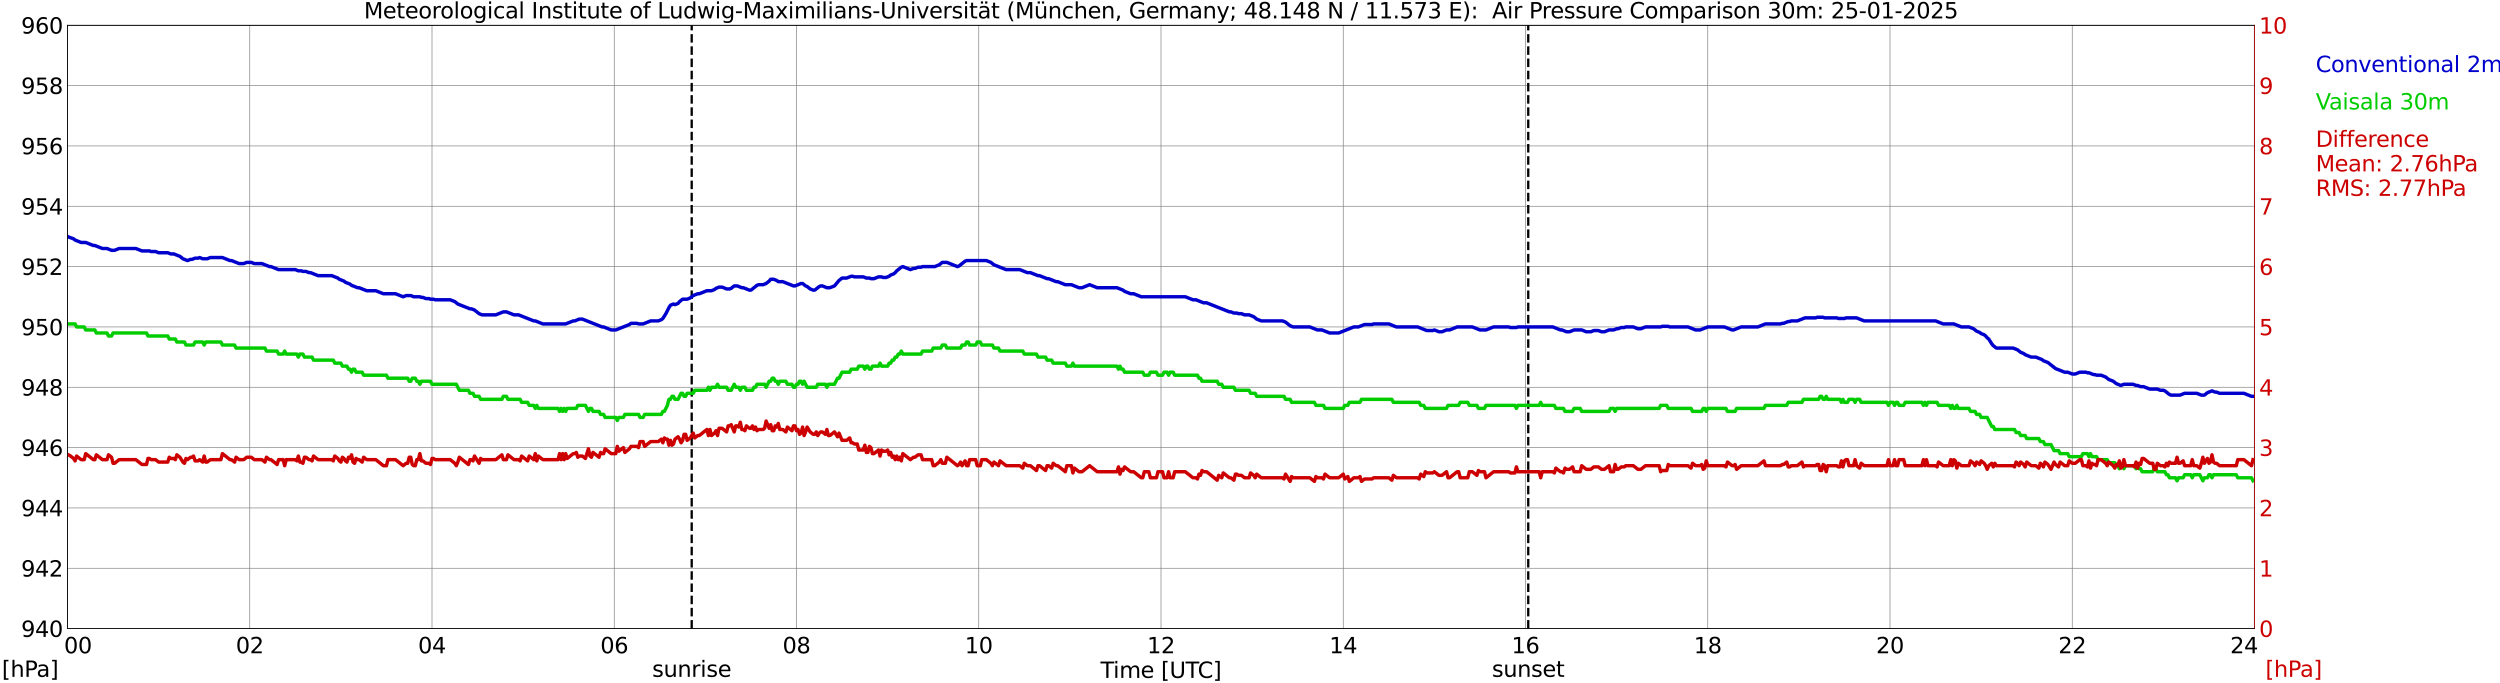 <?xml version="1.0" encoding="utf-8" standalone="no"?>
<!DOCTYPE svg PUBLIC "-//W3C//DTD SVG 1.1//EN"
  "http://www.w3.org/Graphics/SVG/1.1/DTD/svg11.dtd">
<svg xmlns:xlink="http://www.w3.org/1999/xlink" width="1085.4pt" height="296.64pt" viewBox="0 0 1085.4 296.64" xmlns="http://www.w3.org/2000/svg" version="1.1">
 <defs>
  <style type="text/css">*{stroke-linejoin: round; stroke-linecap: butt}</style>
 </defs>
 <g id="figure_1">
  <g id="patch_1">
   <path d="M 0 296.64 
L 1085.4 296.64 
L 1085.4 0 
L 0 0 
z
" style="fill: #ffffff"/>
  </g>
  <g id="axes_1">
   <g id="patch_2">
    <path d="M 29.306 272.909 
L 978.814 272.909 
L 978.814 10.976 
L 29.306 10.976 
z
" style="fill: #ffffff"/>
   </g>
   <g id="patch_3">
    <path d="M 978.814 272.909 
L 978.814 272.909 
L 978.814 10.976 
L 978.814 10.976 
z
" clip-path="url(#pc1ad86ae3d)" style="fill: #d3d3d3; opacity: 0.25; stroke: #d3d3d3; stroke-linejoin: miter"/>
   </g>
   <g id="matplotlib.axis_1">
    <g id="xtick_1">
     <g id="line2d_1">
      <path d="M 29.306 272.909 
L 29.306 10.976 
" clip-path="url(#pc1ad86ae3d)" style="fill: none; stroke: #808080; stroke-width: 0.3; stroke-linecap: square"/>
     </g>
     <g id="line2d_2"/>
     <g id="text_1">
      <!--    00 -->
      <g transform="translate(18.733 283.627) scale(0.095 -0.095)">
       <defs>
        <path id="DejaVuSans-20" transform="scale(0.016)"/>
        <path id="DejaVuSans-30" d="M 2034 4250 
Q 1547 4250 1301 3770 
Q 1056 3291 1056 2328 
Q 1056 1369 1301 889 
Q 1547 409 2034 409 
Q 2525 409 2770 889 
Q 3016 1369 3016 2328 
Q 3016 3291 2770 3770 
Q 2525 4250 2034 4250 
z
M 2034 4750 
Q 2819 4750 3233 4129 
Q 3647 3509 3647 2328 
Q 3647 1150 3233 529 
Q 2819 -91 2034 -91 
Q 1250 -91 836 529 
Q 422 1150 422 2328 
Q 422 3509 836 4129 
Q 1250 4750 2034 4750 
z
" transform="scale(0.016)"/>
       </defs>
       <use xlink:href="#DejaVuSans-20"/>
       <use xlink:href="#DejaVuSans-20" transform="translate(31.787 0)"/>
       <use xlink:href="#DejaVuSans-20" transform="translate(63.574 0)"/>
       <use xlink:href="#DejaVuSans-30" transform="translate(95.361 0)"/>
       <use xlink:href="#DejaVuSans-30" transform="translate(158.984 0)"/>
      </g>
     </g>
    </g>
    <g id="xtick_2">
     <g id="line2d_3">
      <path d="M 108.431 272.909 
L 108.431 10.976 
" clip-path="url(#pc1ad86ae3d)" style="fill: none; stroke: #808080; stroke-width: 0.3; stroke-linecap: square"/>
     </g>
     <g id="line2d_4"/>
     <g id="text_2">
      <!-- 02 -->
      <g transform="translate(102.387 283.627) scale(0.095 -0.095)">
       <defs>
        <path id="DejaVuSans-32" d="M 1228 531 
L 3431 531 
L 3431 0 
L 469 0 
L 469 531 
Q 828 903 1448 1529 
Q 2069 2156 2228 2338 
Q 2531 2678 2651 2914 
Q 2772 3150 2772 3378 
Q 2772 3750 2511 3984 
Q 2250 4219 1831 4219 
Q 1534 4219 1204 4116 
Q 875 4013 500 3803 
L 500 4441 
Q 881 4594 1212 4672 
Q 1544 4750 1819 4750 
Q 2544 4750 2975 4387 
Q 3406 4025 3406 3419 
Q 3406 3131 3298 2873 
Q 3191 2616 2906 2266 
Q 2828 2175 2409 1742 
Q 1991 1309 1228 531 
z
" transform="scale(0.016)"/>
       </defs>
       <use xlink:href="#DejaVuSans-30"/>
       <use xlink:href="#DejaVuSans-32" transform="translate(63.623 0)"/>
      </g>
     </g>
    </g>
    <g id="xtick_3">
     <g id="line2d_5">
      <path d="M 187.557 272.909 
L 187.557 10.976 
" clip-path="url(#pc1ad86ae3d)" style="fill: none; stroke: #808080; stroke-width: 0.3; stroke-linecap: square"/>
     </g>
     <g id="line2d_6"/>
     <g id="text_3">
      <!-- 04 -->
      <g transform="translate(181.513 283.627) scale(0.095 -0.095)">
       <defs>
        <path id="DejaVuSans-34" d="M 2419 4116 
L 825 1625 
L 2419 1625 
L 2419 4116 
z
M 2253 4666 
L 3047 4666 
L 3047 1625 
L 3713 1625 
L 3713 1100 
L 3047 1100 
L 3047 0 
L 2419 0 
L 2419 1100 
L 313 1100 
L 313 1709 
L 2253 4666 
z
" transform="scale(0.016)"/>
       </defs>
       <use xlink:href="#DejaVuSans-30"/>
       <use xlink:href="#DejaVuSans-34" transform="translate(63.623 0)"/>
      </g>
     </g>
    </g>
    <g id="xtick_4">
     <g id="line2d_7">
      <path d="M 266.683 272.909 
L 266.683 10.976 
" clip-path="url(#pc1ad86ae3d)" style="fill: none; stroke: #808080; stroke-width: 0.3; stroke-linecap: square"/>
     </g>
     <g id="line2d_8"/>
     <g id="text_4">
      <!-- 06 -->
      <g transform="translate(260.638 283.627) scale(0.095 -0.095)">
       <defs>
        <path id="DejaVuSans-36" d="M 2113 2584 
Q 1688 2584 1439 2293 
Q 1191 2003 1191 1497 
Q 1191 994 1439 701 
Q 1688 409 2113 409 
Q 2538 409 2786 701 
Q 3034 994 3034 1497 
Q 3034 2003 2786 2293 
Q 2538 2584 2113 2584 
z
M 3366 4563 
L 3366 3988 
Q 3128 4100 2886 4159 
Q 2644 4219 2406 4219 
Q 1781 4219 1451 3797 
Q 1122 3375 1075 2522 
Q 1259 2794 1537 2939 
Q 1816 3084 2150 3084 
Q 2853 3084 3261 2657 
Q 3669 2231 3669 1497 
Q 3669 778 3244 343 
Q 2819 -91 2113 -91 
Q 1303 -91 875 529 
Q 447 1150 447 2328 
Q 447 3434 972 4092 
Q 1497 4750 2381 4750 
Q 2619 4750 2861 4703 
Q 3103 4656 3366 4563 
z
" transform="scale(0.016)"/>
       </defs>
       <use xlink:href="#DejaVuSans-30"/>
       <use xlink:href="#DejaVuSans-36" transform="translate(63.623 0)"/>
      </g>
     </g>
    </g>
    <g id="xtick_5">
     <g id="line2d_9">
      <path d="M 345.808 272.909 
L 345.808 10.976 
" clip-path="url(#pc1ad86ae3d)" style="fill: none; stroke: #808080; stroke-width: 0.3; stroke-linecap: square"/>
     </g>
     <g id="line2d_10"/>
     <g id="text_5">
      <!-- 08 -->
      <g transform="translate(339.764 283.627) scale(0.095 -0.095)">
       <defs>
        <path id="DejaVuSans-38" d="M 2034 2216 
Q 1584 2216 1326 1975 
Q 1069 1734 1069 1313 
Q 1069 891 1326 650 
Q 1584 409 2034 409 
Q 2484 409 2743 651 
Q 3003 894 3003 1313 
Q 3003 1734 2745 1975 
Q 2488 2216 2034 2216 
z
M 1403 2484 
Q 997 2584 770 2862 
Q 544 3141 544 3541 
Q 544 4100 942 4425 
Q 1341 4750 2034 4750 
Q 2731 4750 3128 4425 
Q 3525 4100 3525 3541 
Q 3525 3141 3298 2862 
Q 3072 2584 2669 2484 
Q 3125 2378 3379 2068 
Q 3634 1759 3634 1313 
Q 3634 634 3220 271 
Q 2806 -91 2034 -91 
Q 1263 -91 848 271 
Q 434 634 434 1313 
Q 434 1759 690 2068 
Q 947 2378 1403 2484 
z
M 1172 3481 
Q 1172 3119 1398 2916 
Q 1625 2713 2034 2713 
Q 2441 2713 2670 2916 
Q 2900 3119 2900 3481 
Q 2900 3844 2670 4047 
Q 2441 4250 2034 4250 
Q 1625 4250 1398 4047 
Q 1172 3844 1172 3481 
z
" transform="scale(0.016)"/>
       </defs>
       <use xlink:href="#DejaVuSans-30"/>
       <use xlink:href="#DejaVuSans-38" transform="translate(63.623 0)"/>
      </g>
     </g>
    </g>
    <g id="xtick_6">
     <g id="line2d_11">
      <path d="M 424.934 272.909 
L 424.934 10.976 
" clip-path="url(#pc1ad86ae3d)" style="fill: none; stroke: #808080; stroke-width: 0.3; stroke-linecap: square"/>
     </g>
     <g id="line2d_12"/>
     <g id="text_6">
      <!-- 10 -->
      <g transform="translate(418.89 283.627) scale(0.095 -0.095)">
       <defs>
        <path id="DejaVuSans-31" d="M 794 531 
L 1825 531 
L 1825 4091 
L 703 3866 
L 703 4441 
L 1819 4666 
L 2450 4666 
L 2450 531 
L 3481 531 
L 3481 0 
L 794 0 
L 794 531 
z
" transform="scale(0.016)"/>
       </defs>
       <use xlink:href="#DejaVuSans-31"/>
       <use xlink:href="#DejaVuSans-30" transform="translate(63.623 0)"/>
      </g>
     </g>
    </g>
    <g id="xtick_7">
     <g id="line2d_13">
      <path d="M 504.06 272.909 
L 504.06 10.976 
" clip-path="url(#pc1ad86ae3d)" style="fill: none; stroke: #808080; stroke-width: 0.3; stroke-linecap: square"/>
     </g>
     <g id="line2d_14"/>
     <g id="text_7">
      <!-- 12 -->
      <g transform="translate(498.015 283.627) scale(0.095 -0.095)">
       <use xlink:href="#DejaVuSans-31"/>
       <use xlink:href="#DejaVuSans-32" transform="translate(63.623 0)"/>
      </g>
     </g>
    </g>
    <g id="xtick_8">
     <g id="line2d_15">
      <path d="M 583.185 272.909 
L 583.185 10.976 
" clip-path="url(#pc1ad86ae3d)" style="fill: none; stroke: #808080; stroke-width: 0.3; stroke-linecap: square"/>
     </g>
     <g id="line2d_16"/>
     <g id="text_8">
      <!-- 14 -->
      <g transform="translate(577.141 283.627) scale(0.095 -0.095)">
       <use xlink:href="#DejaVuSans-31"/>
       <use xlink:href="#DejaVuSans-34" transform="translate(63.623 0)"/>
      </g>
     </g>
    </g>
    <g id="xtick_9">
     <g id="line2d_17">
      <path d="M 662.311 272.909 
L 662.311 10.976 
" clip-path="url(#pc1ad86ae3d)" style="fill: none; stroke: #808080; stroke-width: 0.3; stroke-linecap: square"/>
     </g>
     <g id="line2d_18"/>
     <g id="text_9">
      <!-- 16 -->
      <g transform="translate(656.267 283.627) scale(0.095 -0.095)">
       <use xlink:href="#DejaVuSans-31"/>
       <use xlink:href="#DejaVuSans-36" transform="translate(63.623 0)"/>
      </g>
     </g>
    </g>
    <g id="xtick_10">
     <g id="line2d_19">
      <path d="M 741.437 272.909 
L 741.437 10.976 
" clip-path="url(#pc1ad86ae3d)" style="fill: none; stroke: #808080; stroke-width: 0.3; stroke-linecap: square"/>
     </g>
     <g id="line2d_20"/>
     <g id="text_10">
      <!-- 18 -->
      <g transform="translate(735.392 283.627) scale(0.095 -0.095)">
       <use xlink:href="#DejaVuSans-31"/>
       <use xlink:href="#DejaVuSans-38" transform="translate(63.623 0)"/>
      </g>
     </g>
    </g>
    <g id="xtick_11">
     <g id="line2d_21">
      <path d="M 820.562 272.909 
L 820.562 10.976 
" clip-path="url(#pc1ad86ae3d)" style="fill: none; stroke: #808080; stroke-width: 0.3; stroke-linecap: square"/>
     </g>
     <g id="line2d_22"/>
     <g id="text_11">
      <!-- 20 -->
      <g transform="translate(814.518 283.627) scale(0.095 -0.095)">
       <use xlink:href="#DejaVuSans-32"/>
       <use xlink:href="#DejaVuSans-30" transform="translate(63.623 0)"/>
      </g>
     </g>
    </g>
    <g id="xtick_12">
     <g id="line2d_23">
      <path d="M 899.688 272.909 
L 899.688 10.976 
" clip-path="url(#pc1ad86ae3d)" style="fill: none; stroke: #808080; stroke-width: 0.3; stroke-linecap: square"/>
     </g>
     <g id="line2d_24"/>
     <g id="text_12">
      <!-- 22 -->
      <g transform="translate(893.644 283.627) scale(0.095 -0.095)">
       <use xlink:href="#DejaVuSans-32"/>
       <use xlink:href="#DejaVuSans-32" transform="translate(63.623 0)"/>
      </g>
     </g>
    </g>
    <g id="xtick_13">
     <g id="line2d_25">
      <path d="M 978.814 272.909 
L 978.814 10.976 
" clip-path="url(#pc1ad86ae3d)" style="fill: none; stroke: #808080; stroke-width: 0.3; stroke-linecap: square"/>
     </g>
     <g id="line2d_26"/>
     <g id="text_13">
      <!-- 24    -->
      <g transform="translate(968.241 283.627) scale(0.095 -0.095)">
       <use xlink:href="#DejaVuSans-32"/>
       <use xlink:href="#DejaVuSans-34" transform="translate(63.623 0)"/>
       <use xlink:href="#DejaVuSans-20" transform="translate(127.246 0)"/>
       <use xlink:href="#DejaVuSans-20" transform="translate(159.033 0)"/>
       <use xlink:href="#DejaVuSans-20" transform="translate(190.82 0)"/>
      </g>
     </g>
    </g>
    <g id="text_14">
     <!-- Time [UTC] -->
     <g transform="translate(477.806 294.322) scale(0.095 -0.095)">
      <defs>
       <path id="DejaVuSans-54" d="M -19 4666 
L 3928 4666 
L 3928 4134 
L 2272 4134 
L 2272 0 
L 1638 0 
L 1638 4134 
L -19 4134 
L -19 4666 
z
" transform="scale(0.016)"/>
       <path id="DejaVuSans-69" d="M 603 3500 
L 1178 3500 
L 1178 0 
L 603 0 
L 603 3500 
z
M 603 4863 
L 1178 4863 
L 1178 4134 
L 603 4134 
L 603 4863 
z
" transform="scale(0.016)"/>
       <path id="DejaVuSans-6d" d="M 3328 2828 
Q 3544 3216 3844 3400 
Q 4144 3584 4550 3584 
Q 5097 3584 5394 3201 
Q 5691 2819 5691 2113 
L 5691 0 
L 5113 0 
L 5113 2094 
Q 5113 2597 4934 2840 
Q 4756 3084 4391 3084 
Q 3944 3084 3684 2787 
Q 3425 2491 3425 1978 
L 3425 0 
L 2847 0 
L 2847 2094 
Q 2847 2600 2669 2842 
Q 2491 3084 2119 3084 
Q 1678 3084 1418 2786 
Q 1159 2488 1159 1978 
L 1159 0 
L 581 0 
L 581 3500 
L 1159 3500 
L 1159 2956 
Q 1356 3278 1631 3431 
Q 1906 3584 2284 3584 
Q 2666 3584 2933 3390 
Q 3200 3197 3328 2828 
z
" transform="scale(0.016)"/>
       <path id="DejaVuSans-65" d="M 3597 1894 
L 3597 1613 
L 953 1613 
Q 991 1019 1311 708 
Q 1631 397 2203 397 
Q 2534 397 2845 478 
Q 3156 559 3463 722 
L 3463 178 
Q 3153 47 2828 -22 
Q 2503 -91 2169 -91 
Q 1331 -91 842 396 
Q 353 884 353 1716 
Q 353 2575 817 3079 
Q 1281 3584 2069 3584 
Q 2775 3584 3186 3129 
Q 3597 2675 3597 1894 
z
M 3022 2063 
Q 3016 2534 2758 2815 
Q 2500 3097 2075 3097 
Q 1594 3097 1305 2825 
Q 1016 2553 972 2059 
L 3022 2063 
z
" transform="scale(0.016)"/>
       <path id="DejaVuSans-5b" d="M 550 4863 
L 1875 4863 
L 1875 4416 
L 1125 4416 
L 1125 -397 
L 1875 -397 
L 1875 -844 
L 550 -844 
L 550 4863 
z
" transform="scale(0.016)"/>
       <path id="DejaVuSans-55" d="M 556 4666 
L 1191 4666 
L 1191 1831 
Q 1191 1081 1462 751 
Q 1734 422 2344 422 
Q 2950 422 3222 751 
Q 3494 1081 3494 1831 
L 3494 4666 
L 4128 4666 
L 4128 1753 
Q 4128 841 3676 375 
Q 3225 -91 2344 -91 
Q 1459 -91 1007 375 
Q 556 841 556 1753 
L 556 4666 
z
" transform="scale(0.016)"/>
       <path id="DejaVuSans-43" d="M 4122 4306 
L 4122 3641 
Q 3803 3938 3442 4084 
Q 3081 4231 2675 4231 
Q 1875 4231 1450 3742 
Q 1025 3253 1025 2328 
Q 1025 1406 1450 917 
Q 1875 428 2675 428 
Q 3081 428 3442 575 
Q 3803 722 4122 1019 
L 4122 359 
Q 3791 134 3420 21 
Q 3050 -91 2638 -91 
Q 1578 -91 968 557 
Q 359 1206 359 2328 
Q 359 3453 968 4101 
Q 1578 4750 2638 4750 
Q 3056 4750 3426 4639 
Q 3797 4528 4122 4306 
z
" transform="scale(0.016)"/>
       <path id="DejaVuSans-5d" d="M 1947 4863 
L 1947 -844 
L 622 -844 
L 622 -397 
L 1369 -397 
L 1369 4416 
L 622 4416 
L 622 4863 
L 1947 4863 
z
" transform="scale(0.016)"/>
      </defs>
      <use xlink:href="#DejaVuSans-54"/>
      <use xlink:href="#DejaVuSans-69" transform="translate(57.959 0)"/>
      <use xlink:href="#DejaVuSans-6d" transform="translate(85.742 0)"/>
      <use xlink:href="#DejaVuSans-65" transform="translate(183.154 0)"/>
      <use xlink:href="#DejaVuSans-20" transform="translate(244.678 0)"/>
      <use xlink:href="#DejaVuSans-5b" transform="translate(276.465 0)"/>
      <use xlink:href="#DejaVuSans-55" transform="translate(315.479 0)"/>
      <use xlink:href="#DejaVuSans-54" transform="translate(388.672 0)"/>
      <use xlink:href="#DejaVuSans-43" transform="translate(443.881 0)"/>
      <use xlink:href="#DejaVuSans-5d" transform="translate(513.705 0)"/>
     </g>
    </g>
   </g>
   <g id="matplotlib.axis_2">
    <g id="ytick_1">
     <g id="line2d_27">
      <path d="M 29.306 272.909 
L 978.814 272.909 
" clip-path="url(#pc1ad86ae3d)" style="fill: none; stroke: #808080; stroke-width: 0.3; stroke-linecap: square"/>
     </g>
     <g id="line2d_28"/>
     <g id="text_15">
      <!-- 940 -->
      <g transform="translate(9.173 276.518) scale(0.095 -0.095)">
       <defs>
        <path id="DejaVuSans-39" d="M 703 97 
L 703 672 
Q 941 559 1184 500 
Q 1428 441 1663 441 
Q 2288 441 2617 861 
Q 2947 1281 2994 2138 
Q 2813 1869 2534 1725 
Q 2256 1581 1919 1581 
Q 1219 1581 811 2004 
Q 403 2428 403 3163 
Q 403 3881 828 4315 
Q 1253 4750 1959 4750 
Q 2769 4750 3195 4129 
Q 3622 3509 3622 2328 
Q 3622 1225 3098 567 
Q 2575 -91 1691 -91 
Q 1453 -91 1209 -44 
Q 966 3 703 97 
z
M 1959 2075 
Q 2384 2075 2632 2365 
Q 2881 2656 2881 3163 
Q 2881 3666 2632 3958 
Q 2384 4250 1959 4250 
Q 1534 4250 1286 3958 
Q 1038 3666 1038 3163 
Q 1038 2656 1286 2365 
Q 1534 2075 1959 2075 
z
" transform="scale(0.016)"/>
       </defs>
       <use xlink:href="#DejaVuSans-39"/>
       <use xlink:href="#DejaVuSans-34" transform="translate(63.623 0)"/>
       <use xlink:href="#DejaVuSans-30" transform="translate(127.246 0)"/>
      </g>
     </g>
    </g>
    <g id="ytick_2">
     <g id="line2d_29">
      <path d="M 29.306 246.715 
L 978.814 246.715 
" clip-path="url(#pc1ad86ae3d)" style="fill: none; stroke: #808080; stroke-width: 0.3; stroke-linecap: square"/>
     </g>
     <g id="line2d_30"/>
     <g id="text_16">
      <!-- 942 -->
      <g transform="translate(9.173 250.325) scale(0.095 -0.095)">
       <use xlink:href="#DejaVuSans-39"/>
       <use xlink:href="#DejaVuSans-34" transform="translate(63.623 0)"/>
       <use xlink:href="#DejaVuSans-32" transform="translate(127.246 0)"/>
      </g>
     </g>
    </g>
    <g id="ytick_3">
     <g id="line2d_31">
      <path d="M 29.306 220.522 
L 978.814 220.522 
" clip-path="url(#pc1ad86ae3d)" style="fill: none; stroke: #808080; stroke-width: 0.3; stroke-linecap: square"/>
     </g>
     <g id="line2d_32"/>
     <g id="text_17">
      <!-- 944 -->
      <g transform="translate(9.173 224.131) scale(0.095 -0.095)">
       <use xlink:href="#DejaVuSans-39"/>
       <use xlink:href="#DejaVuSans-34" transform="translate(63.623 0)"/>
       <use xlink:href="#DejaVuSans-34" transform="translate(127.246 0)"/>
      </g>
     </g>
    </g>
    <g id="ytick_4">
     <g id="line2d_33">
      <path d="M 29.306 194.329 
L 978.814 194.329 
" clip-path="url(#pc1ad86ae3d)" style="fill: none; stroke: #808080; stroke-width: 0.3; stroke-linecap: square"/>
     </g>
     <g id="line2d_34"/>
     <g id="text_18">
      <!-- 946 -->
      <g transform="translate(9.173 197.938) scale(0.095 -0.095)">
       <use xlink:href="#DejaVuSans-39"/>
       <use xlink:href="#DejaVuSans-34" transform="translate(63.623 0)"/>
       <use xlink:href="#DejaVuSans-36" transform="translate(127.246 0)"/>
      </g>
     </g>
    </g>
    <g id="ytick_5">
     <g id="line2d_35">
      <path d="M 29.306 168.136 
L 978.814 168.136 
" clip-path="url(#pc1ad86ae3d)" style="fill: none; stroke: #808080; stroke-width: 0.3; stroke-linecap: square"/>
     </g>
     <g id="line2d_36"/>
     <g id="text_19">
      <!-- 948 -->
      <g transform="translate(9.173 171.745) scale(0.095 -0.095)">
       <use xlink:href="#DejaVuSans-39"/>
       <use xlink:href="#DejaVuSans-34" transform="translate(63.623 0)"/>
       <use xlink:href="#DejaVuSans-38" transform="translate(127.246 0)"/>
      </g>
     </g>
    </g>
    <g id="ytick_6">
     <g id="line2d_37">
      <path d="M 29.306 141.942 
L 978.814 141.942 
" clip-path="url(#pc1ad86ae3d)" style="fill: none; stroke: #808080; stroke-width: 0.3; stroke-linecap: square"/>
     </g>
     <g id="line2d_38"/>
     <g id="text_20">
      <!-- 950 -->
      <g transform="translate(9.173 145.551) scale(0.095 -0.095)">
       <defs>
        <path id="DejaVuSans-35" d="M 691 4666 
L 3169 4666 
L 3169 4134 
L 1269 4134 
L 1269 2991 
Q 1406 3038 1543 3061 
Q 1681 3084 1819 3084 
Q 2600 3084 3056 2656 
Q 3513 2228 3513 1497 
Q 3513 744 3044 326 
Q 2575 -91 1722 -91 
Q 1428 -91 1123 -41 
Q 819 9 494 109 
L 494 744 
Q 775 591 1075 516 
Q 1375 441 1709 441 
Q 2250 441 2565 725 
Q 2881 1009 2881 1497 
Q 2881 1984 2565 2268 
Q 2250 2553 1709 2553 
Q 1456 2553 1204 2497 
Q 953 2441 691 2322 
L 691 4666 
z
" transform="scale(0.016)"/>
       </defs>
       <use xlink:href="#DejaVuSans-39"/>
       <use xlink:href="#DejaVuSans-35" transform="translate(63.623 0)"/>
       <use xlink:href="#DejaVuSans-30" transform="translate(127.246 0)"/>
      </g>
     </g>
    </g>
    <g id="ytick_7">
     <g id="line2d_39">
      <path d="M 29.306 115.749 
L 978.814 115.749 
" clip-path="url(#pc1ad86ae3d)" style="fill: none; stroke: #808080; stroke-width: 0.3; stroke-linecap: square"/>
     </g>
     <g id="line2d_40"/>
     <g id="text_21">
      <!-- 952 -->
      <g transform="translate(9.173 119.358) scale(0.095 -0.095)">
       <use xlink:href="#DejaVuSans-39"/>
       <use xlink:href="#DejaVuSans-35" transform="translate(63.623 0)"/>
       <use xlink:href="#DejaVuSans-32" transform="translate(127.246 0)"/>
      </g>
     </g>
    </g>
    <g id="ytick_8">
     <g id="line2d_41">
      <path d="M 29.306 89.556 
L 978.814 89.556 
" clip-path="url(#pc1ad86ae3d)" style="fill: none; stroke: #808080; stroke-width: 0.3; stroke-linecap: square"/>
     </g>
     <g id="line2d_42"/>
     <g id="text_22">
      <!-- 954 -->
      <g transform="translate(9.173 93.165) scale(0.095 -0.095)">
       <use xlink:href="#DejaVuSans-39"/>
       <use xlink:href="#DejaVuSans-35" transform="translate(63.623 0)"/>
       <use xlink:href="#DejaVuSans-34" transform="translate(127.246 0)"/>
      </g>
     </g>
    </g>
    <g id="ytick_9">
     <g id="line2d_43">
      <path d="M 29.306 63.362 
L 978.814 63.362 
" clip-path="url(#pc1ad86ae3d)" style="fill: none; stroke: #808080; stroke-width: 0.3; stroke-linecap: square"/>
     </g>
     <g id="line2d_44"/>
     <g id="text_23">
      <!-- 956 -->
      <g transform="translate(9.173 66.972) scale(0.095 -0.095)">
       <use xlink:href="#DejaVuSans-39"/>
       <use xlink:href="#DejaVuSans-35" transform="translate(63.623 0)"/>
       <use xlink:href="#DejaVuSans-36" transform="translate(127.246 0)"/>
      </g>
     </g>
    </g>
    <g id="ytick_10">
     <g id="line2d_45">
      <path d="M 29.306 37.169 
L 978.814 37.169 
" clip-path="url(#pc1ad86ae3d)" style="fill: none; stroke: #808080; stroke-width: 0.3; stroke-linecap: square"/>
     </g>
     <g id="line2d_46"/>
     <g id="text_24">
      <!-- 958 -->
      <g transform="translate(9.173 40.778) scale(0.095 -0.095)">
       <use xlink:href="#DejaVuSans-39"/>
       <use xlink:href="#DejaVuSans-35" transform="translate(63.623 0)"/>
       <use xlink:href="#DejaVuSans-38" transform="translate(127.246 0)"/>
      </g>
     </g>
    </g>
    <g id="ytick_11">
     <g id="line2d_47">
      <path d="M 29.306 10.976 
L 978.814 10.976 
" clip-path="url(#pc1ad86ae3d)" style="fill: none; stroke: #808080; stroke-width: 0.3; stroke-linecap: square"/>
     </g>
     <g id="line2d_48"/>
     <g id="text_25">
      <!-- 960 -->
      <g transform="translate(9.173 14.585) scale(0.095 -0.095)">
       <use xlink:href="#DejaVuSans-39"/>
       <use xlink:href="#DejaVuSans-36" transform="translate(63.623 0)"/>
       <use xlink:href="#DejaVuSans-30" transform="translate(127.246 0)"/>
      </g>
     </g>
    </g>
   </g>
   <g id="line2d_49">
    <path d="M 300.311 272.909 
L 300.311 10.976 
" clip-path="url(#pc1ad86ae3d)" style="fill: none; stroke-dasharray: 3.7,1.6; stroke-dashoffset: 0; stroke: #000000"/>
   </g>
   <g id="line2d_50">
    <path d="M 663.498 272.909 
L 663.498 10.976 
" clip-path="url(#pc1ad86ae3d)" style="fill: none; stroke-dasharray: 3.7,1.6; stroke-dashoffset: 0; stroke: #000000"/>
   </g>
   <g id="line2d_51">
    <path d="M 29.306 102.652 
L 29.965 102.98 
L 31.284 103.438 
L 31.943 103.7 
L 32.603 104.224 
L 35.24 105.272 
L 37.218 105.272 
L 40.515 106.581 
L 41.175 106.581 
L 44.472 107.891 
L 46.45 107.891 
L 48.428 108.677 
L 49.747 108.677 
L 51.725 107.891 
L 58.978 107.891 
L 61.615 108.939 
L 64.912 108.939 
L 65.572 109.201 
L 67.55 109.201 
L 68.869 109.724 
L 72.825 109.724 
L 74.144 110.248 
L 75.462 110.248 
L 78.1 111.296 
L 79.419 112.344 
L 81.397 113.13 
L 82.716 112.606 
L 83.375 112.606 
L 84.694 112.082 
L 86.013 112.082 
L 86.672 111.82 
L 87.991 112.344 
L 89.969 112.344 
L 91.288 111.82 
L 96.563 111.82 
L 99.86 113.13 
L 100.519 113.13 
L 103.816 114.439 
L 105.794 114.439 
L 107.113 113.915 
L 109.091 113.915 
L 110.41 114.439 
L 113.707 114.439 
L 117.003 115.749 
L 117.663 115.749 
L 120.96 117.059 
L 128.213 117.059 
L 129.532 117.582 
L 130.85 117.582 
L 131.51 117.844 
L 132.829 117.844 
L 134.147 118.368 
L 134.807 118.368 
L 138.104 119.678 
L 144.038 119.678 
L 146.676 120.726 
L 147.335 121.25 
L 149.313 122.035 
L 149.972 122.559 
L 151.951 123.345 
L 152.61 123.869 
L 155.247 124.917 
L 155.907 124.917 
L 159.204 126.226 
L 163.16 126.226 
L 166.457 127.536 
L 171.732 127.536 
L 175.029 128.846 
L 176.348 128.322 
L 178.326 128.322 
L 179.645 128.846 
L 182.282 128.846 
L 182.941 129.108 
L 183.601 129.108 
L 184.92 129.631 
L 186.238 129.631 
L 186.898 129.893 
L 188.216 129.893 
L 188.876 130.155 
L 195.47 130.155 
L 197.448 130.941 
L 198.767 131.989 
L 204.042 134.084 
L 204.701 134.084 
L 206.02 134.608 
L 207.998 136.18 
L 209.317 136.704 
L 215.251 136.704 
L 218.548 135.394 
L 219.867 135.394 
L 223.164 136.704 
L 225.142 136.704 
L 231.736 139.323 
L 232.395 139.323 
L 235.692 140.633 
L 245.583 140.633 
L 248.88 139.323 
L 249.539 139.323 
L 251.517 138.537 
L 252.836 138.537 
L 261.408 141.942 
L 262.067 141.942 
L 265.364 143.252 
L 267.342 143.252 
L 273.277 140.895 
L 273.936 140.371 
L 276.573 140.371 
L 277.233 140.633 
L 279.211 140.633 
L 282.508 139.323 
L 285.805 139.323 
L 287.124 138.799 
L 287.783 138.275 
L 289.102 136.18 
L 290.42 133.56 
L 291.08 132.513 
L 292.399 131.989 
L 293.058 132.251 
L 294.377 131.727 
L 295.036 130.941 
L 296.355 129.893 
L 298.333 129.893 
L 299.652 129.369 
L 300.971 128.322 
L 302.949 127.536 
L 303.608 127.536 
L 306.905 126.226 
L 308.883 126.226 
L 310.202 125.702 
L 310.861 125.179 
L 312.18 124.655 
L 313.499 124.655 
L 315.477 125.44 
L 316.796 125.44 
L 317.455 125.179 
L 318.774 124.131 
L 320.093 124.131 
L 322.071 124.917 
L 322.73 124.917 
L 325.368 125.964 
L 326.027 125.964 
L 328.665 123.869 
L 329.324 123.607 
L 331.302 123.607 
L 332.621 123.083 
L 333.94 122.035 
L 334.599 121.25 
L 335.918 121.25 
L 337.236 121.773 
L 337.896 122.297 
L 339.874 122.297 
L 344.49 124.131 
L 345.149 124.131 
L 347.787 123.083 
L 348.446 123.083 
L 349.765 124.131 
L 350.424 124.393 
L 351.743 125.44 
L 353.062 125.964 
L 353.721 125.964 
L 355.699 124.393 
L 356.359 124.131 
L 357.018 124.131 
L 358.996 124.917 
L 360.315 124.917 
L 362.293 124.131 
L 364.271 121.773 
L 365.59 120.726 
L 367.568 120.726 
L 369.546 119.94 
L 370.206 119.94 
L 370.865 120.202 
L 374.821 120.202 
L 376.14 120.726 
L 377.459 120.726 
L 378.118 120.988 
L 379.437 120.988 
L 381.415 120.202 
L 382.734 120.202 
L 383.393 120.464 
L 384.712 120.464 
L 386.031 119.94 
L 386.69 119.416 
L 388.009 118.892 
L 388.668 118.368 
L 389.328 117.582 
L 391.306 116.011 
L 391.965 115.749 
L 395.262 117.059 
L 396.581 116.535 
L 397.24 116.535 
L 398.559 116.011 
L 399.878 116.011 
L 400.537 115.749 
L 405.812 115.749 
L 407.79 114.963 
L 409.109 113.915 
L 411.087 113.915 
L 415.703 115.749 
L 416.362 115.487 
L 419 113.392 
L 419.659 113.13 
L 428.231 113.13 
L 430.209 113.915 
L 431.528 114.963 
L 436.803 117.059 
L 442.737 117.059 
L 446.034 118.368 
L 447.353 118.368 
L 450.65 119.678 
L 451.309 119.678 
L 454.606 120.988 
L 455.266 120.988 
L 458.563 122.297 
L 459.222 122.297 
L 462.519 123.607 
L 465.156 123.607 
L 468.453 124.917 
L 469.772 124.917 
L 473.069 123.607 
L 476.366 124.917 
L 484.938 124.917 
L 487.575 125.964 
L 488.235 126.488 
L 490.872 127.536 
L 492.191 127.536 
L 495.488 128.846 
L 514.61 128.846 
L 517.907 130.155 
L 519.226 130.155 
L 522.522 131.465 
L 523.841 131.465 
L 533.732 135.394 
L 534.391 135.394 
L 535.71 135.918 
L 537.029 135.918 
L 537.688 136.18 
L 539.007 136.18 
L 540.326 136.704 
L 542.304 136.704 
L 544.282 137.489 
L 545.601 138.537 
L 547.579 139.323 
L 556.81 139.323 
L 558.129 139.847 
L 560.107 141.418 
L 561.426 141.942 
L 568.679 141.942 
L 571.976 143.252 
L 573.954 143.252 
L 577.251 144.562 
L 581.207 144.562 
L 587.801 141.942 
L 589.779 141.942 
L 592.417 140.895 
L 595.714 140.895 
L 596.373 140.633 
L 602.967 140.633 
L 606.264 141.942 
L 615.495 141.942 
L 619.451 143.514 
L 622.089 143.514 
L 622.748 143.252 
L 624.726 144.038 
L 626.045 144.038 
L 628.023 143.252 
L 629.342 143.252 
L 632.639 141.942 
L 639.233 141.942 
L 642.53 143.252 
L 645.167 143.252 
L 648.464 141.942 
L 655.058 141.942 
L 655.717 142.204 
L 658.355 142.204 
L 659.014 141.942 
L 674.18 141.942 
L 677.477 143.252 
L 678.136 143.252 
L 680.114 144.038 
L 681.433 144.038 
L 683.411 143.252 
L 686.708 143.252 
L 688.686 144.038 
L 690.664 144.038 
L 691.983 143.514 
L 693.961 143.514 
L 695.28 144.038 
L 696.599 144.038 
L 698.577 143.252 
L 700.555 143.252 
L 701.874 142.728 
L 702.533 142.728 
L 703.852 142.204 
L 705.171 142.204 
L 705.83 141.942 
L 709.127 141.942 
L 711.105 142.728 
L 712.424 142.728 
L 714.402 141.942 
L 720.996 141.942 
L 721.655 141.68 
L 724.293 141.68 
L 724.952 141.942 
L 732.865 141.942 
L 736.162 143.252 
L 738.14 143.252 
L 741.437 141.942 
L 748.69 141.942 
L 751.987 143.252 
L 752.646 143.252 
L 755.943 141.942 
L 763.196 141.942 
L 766.493 140.633 
L 773.087 140.633 
L 773.746 140.371 
L 774.406 140.371 
L 776.384 139.585 
L 777.043 139.585 
L 777.703 139.323 
L 780.34 139.323 
L 783.637 138.013 
L 788.253 138.013 
L 788.912 137.751 
L 791.55 137.751 
L 792.209 138.013 
L 797.484 138.013 
L 798.143 138.275 
L 800.781 138.275 
L 801.44 138.013 
L 806.056 138.013 
L 809.353 139.323 
L 840.344 139.323 
L 843.641 140.633 
L 848.256 140.633 
L 851.553 141.942 
L 854.85 141.942 
L 856.828 142.728 
L 858.147 143.776 
L 859.466 144.3 
L 860.125 144.824 
L 861.444 145.347 
L 862.103 145.871 
L 862.763 146.657 
L 863.422 147.181 
L 864.741 149.276 
L 865.4 150.062 
L 866.719 151.11 
L 873.972 151.11 
L 875.95 151.896 
L 877.269 152.943 
L 878.588 153.467 
L 879.247 153.991 
L 881.885 155.039 
L 883.863 155.039 
L 886.5 156.087 
L 887.16 156.61 
L 889.138 157.396 
L 892.435 160.016 
L 896.391 161.587 
L 897.71 161.587 
L 899.688 162.373 
L 901.007 162.373 
L 902.985 161.587 
L 905.622 161.587 
L 906.282 161.849 
L 906.941 161.849 
L 908.919 162.635 
L 909.579 162.635 
L 910.238 162.897 
L 912.216 162.897 
L 914.194 163.683 
L 915.513 164.73 
L 917.491 165.516 
L 918.81 166.564 
L 920.788 167.35 
L 922.107 166.826 
L 926.063 166.826 
L 927.382 167.35 
L 928.041 167.35 
L 929.36 167.874 
L 930.679 167.874 
L 933.316 168.921 
L 936.613 168.921 
L 937.932 169.445 
L 939.251 169.445 
L 939.91 169.707 
L 941.888 171.279 
L 942.548 171.541 
L 946.504 171.541 
L 948.482 170.755 
L 953.757 170.755 
L 955.735 171.541 
L 957.054 171.541 
L 958.373 170.493 
L 960.351 169.707 
L 961.67 170.231 
L 962.329 170.231 
L 963.648 170.755 
L 974.198 170.755 
L 977.495 172.065 
L 978.154 172.065 
L 978.154 172.065 
" clip-path="url(#pc1ad86ae3d)" style="fill: none; stroke: #0000cc; stroke-width: 1.5; stroke-linecap: square"/>
   </g>
   <g id="line2d_52">
    <path d="M 29.965 140.633 
L 32.603 140.633 
L 33.262 141.942 
L 36.559 141.942 
L 37.218 143.252 
L 41.175 143.252 
L 41.834 144.562 
L 46.45 144.562 
L 47.109 145.871 
L 48.428 145.871 
L 49.087 144.562 
L 63.594 144.562 
L 64.253 145.871 
L 72.825 145.871 
L 73.484 147.181 
L 76.122 147.181 
L 76.781 148.491 
L 80.078 148.491 
L 80.737 149.8 
L 84.034 149.8 
L 84.694 148.491 
L 87.991 148.491 
L 88.65 149.8 
L 89.309 148.491 
L 95.903 148.491 
L 96.563 149.8 
L 101.838 149.8 
L 102.497 151.11 
L 115.025 151.11 
L 115.685 152.42 
L 120.3 152.42 
L 120.96 153.729 
L 122.938 153.729 
L 123.597 152.42 
L 124.257 153.729 
L 128.872 153.729 
L 129.532 155.039 
L 130.191 153.729 
L 131.51 153.729 
L 132.169 155.039 
L 135.466 155.039 
L 136.125 156.349 
L 144.697 156.349 
L 145.357 157.658 
L 147.994 157.658 
L 148.654 158.968 
L 150.632 158.968 
L 151.291 160.278 
L 151.951 160.278 
L 152.61 161.587 
L 153.269 160.278 
L 153.929 160.278 
L 154.588 161.587 
L 157.226 161.587 
L 157.885 162.897 
L 167.776 162.897 
L 168.435 164.207 
L 177.007 164.207 
L 177.666 165.516 
L 178.326 165.516 
L 178.985 164.207 
L 180.304 164.207 
L 180.963 165.516 
L 181.623 165.516 
L 182.282 166.826 
L 182.941 165.516 
L 186.898 165.516 
L 187.557 166.826 
L 198.107 166.826 
L 199.426 169.445 
L 203.382 169.445 
L 204.042 170.755 
L 205.36 170.755 
L 206.02 172.065 
L 207.998 172.065 
L 208.657 173.374 
L 217.889 173.374 
L 218.548 172.065 
L 219.867 172.065 
L 220.526 173.374 
L 225.801 173.374 
L 226.461 174.684 
L 229.098 174.684 
L 229.757 175.994 
L 231.736 175.994 
L 232.395 177.303 
L 233.054 175.994 
L 233.714 177.303 
L 242.286 177.303 
L 242.945 178.613 
L 243.604 177.303 
L 244.264 178.613 
L 244.923 177.303 
L 245.583 178.613 
L 246.242 177.303 
L 250.198 177.303 
L 250.858 175.994 
L 254.155 175.994 
L 255.473 178.613 
L 256.133 177.303 
L 256.792 177.303 
L 257.451 178.613 
L 260.089 178.613 
L 260.748 179.923 
L 262.067 179.923 
L 262.726 181.232 
L 267.342 181.232 
L 268.002 182.542 
L 268.661 181.232 
L 270.639 181.232 
L 271.298 179.923 
L 277.233 179.923 
L 277.892 181.232 
L 279.211 181.232 
L 279.87 179.923 
L 287.124 179.923 
L 287.783 178.613 
L 288.442 178.613 
L 289.761 175.994 
L 290.42 173.374 
L 291.08 173.374 
L 291.739 172.065 
L 292.399 172.065 
L 293.058 173.374 
L 294.377 173.374 
L 295.696 170.755 
L 296.355 170.755 
L 297.014 172.065 
L 297.674 172.065 
L 298.333 170.755 
L 300.971 170.755 
L 301.63 169.445 
L 306.905 169.445 
L 307.564 168.136 
L 308.224 169.445 
L 308.883 168.136 
L 310.861 168.136 
L 311.521 166.826 
L 312.18 168.136 
L 315.477 168.136 
L 316.136 169.445 
L 317.455 169.445 
L 318.774 166.826 
L 319.433 168.136 
L 320.752 168.136 
L 321.411 169.445 
L 322.071 168.136 
L 323.39 168.136 
L 324.049 169.445 
L 326.686 169.445 
L 327.346 168.136 
L 328.005 168.136 
L 328.665 166.826 
L 331.961 166.826 
L 332.621 168.136 
L 333.94 165.516 
L 334.599 165.516 
L 335.258 164.207 
L 335.918 164.207 
L 336.577 165.516 
L 337.236 165.516 
L 337.896 166.826 
L 338.555 165.516 
L 341.193 165.516 
L 341.852 166.826 
L 343.83 166.826 
L 344.49 168.136 
L 345.149 168.136 
L 345.808 166.826 
L 346.468 166.826 
L 347.127 165.516 
L 347.787 165.516 
L 348.446 166.826 
L 349.105 165.516 
L 350.424 168.136 
L 354.38 168.136 
L 355.04 166.826 
L 358.337 166.826 
L 358.996 168.136 
L 359.655 166.826 
L 362.293 166.826 
L 363.612 164.207 
L 364.271 164.207 
L 365.59 161.587 
L 368.887 161.587 
L 369.546 160.278 
L 372.184 160.278 
L 372.843 158.968 
L 374.821 158.968 
L 375.481 160.278 
L 376.14 158.968 
L 376.799 158.968 
L 377.459 160.278 
L 378.118 160.278 
L 378.777 158.968 
L 381.415 158.968 
L 382.074 157.658 
L 382.734 158.968 
L 385.371 158.968 
L 386.031 157.658 
L 386.69 157.658 
L 387.349 156.349 
L 388.009 156.349 
L 388.668 155.039 
L 389.328 155.039 
L 389.987 153.729 
L 390.646 153.729 
L 391.306 152.42 
L 391.965 153.729 
L 399.878 153.729 
L 400.537 152.42 
L 404.493 152.42 
L 405.153 151.11 
L 408.45 151.11 
L 409.109 149.8 
L 410.428 149.8 
L 411.087 151.11 
L 417.022 151.11 
L 417.681 149.8 
L 419 149.8 
L 419.659 148.491 
L 420.318 148.491 
L 420.978 149.8 
L 423.615 149.8 
L 424.275 148.491 
L 425.593 148.491 
L 426.253 149.8 
L 430.869 149.8 
L 431.528 151.11 
L 433.506 151.11 
L 434.165 152.42 
L 444.056 152.42 
L 444.716 153.729 
L 449.991 153.729 
L 450.65 155.039 
L 453.947 155.039 
L 454.606 156.349 
L 456.584 156.349 
L 457.244 157.658 
L 462.519 157.658 
L 463.178 158.968 
L 465.156 158.968 
L 465.816 157.658 
L 466.475 158.968 
L 484.938 158.968 
L 485.597 160.278 
L 486.256 158.968 
L 486.916 160.278 
L 487.575 160.278 
L 488.235 161.587 
L 496.147 161.587 
L 496.807 162.897 
L 498.785 162.897 
L 499.444 161.587 
L 502.082 161.587 
L 502.741 162.897 
L 504.719 162.897 
L 505.379 161.587 
L 506.697 161.587 
L 507.357 162.897 
L 508.016 161.587 
L 509.335 161.587 
L 509.994 162.897 
L 519.885 162.897 
L 520.544 164.207 
L 521.204 164.207 
L 521.863 165.516 
L 528.457 165.516 
L 529.116 166.826 
L 530.435 166.826 
L 531.094 168.136 
L 535.71 168.136 
L 536.369 169.445 
L 542.304 169.445 
L 542.963 170.755 
L 544.941 170.755 
L 545.601 172.065 
L 557.47 172.065 
L 558.129 173.374 
L 560.107 173.374 
L 560.766 174.684 
L 570.657 174.684 
L 571.317 175.994 
L 574.613 175.994 
L 575.273 177.303 
L 583.185 177.303 
L 583.845 175.994 
L 585.164 175.994 
L 585.823 174.684 
L 590.439 174.684 
L 591.098 173.374 
L 604.286 173.374 
L 604.945 174.684 
L 616.154 174.684 
L 616.814 175.994 
L 618.133 175.994 
L 618.792 177.303 
L 628.023 177.303 
L 628.683 175.994 
L 633.298 175.994 
L 633.958 174.684 
L 637.255 174.684 
L 637.914 175.994 
L 641.211 175.994 
L 641.87 177.303 
L 644.508 177.303 
L 645.167 175.994 
L 657.695 175.994 
L 658.355 177.303 
L 659.014 175.994 
L 668.246 175.994 
L 668.905 174.684 
L 669.564 175.994 
L 674.839 175.994 
L 675.499 177.303 
L 678.796 177.303 
L 679.455 178.613 
L 682.752 178.613 
L 683.411 177.303 
L 686.049 177.303 
L 686.708 178.613 
L 698.577 178.613 
L 699.236 177.303 
L 700.555 177.303 
L 701.215 178.613 
L 701.874 177.303 
L 720.337 177.303 
L 720.996 175.994 
L 723.633 175.994 
L 724.293 177.303 
L 734.184 177.303 
L 734.843 178.613 
L 738.799 178.613 
L 739.459 177.303 
L 740.118 177.303 
L 740.777 178.613 
L 741.437 177.303 
L 749.349 177.303 
L 750.009 178.613 
L 753.306 178.613 
L 753.965 177.303 
L 765.834 177.303 
L 766.493 175.994 
L 775.725 175.994 
L 776.384 174.684 
L 782.318 174.684 
L 782.978 173.374 
L 789.572 173.374 
L 790.231 172.065 
L 790.89 172.065 
L 791.55 173.374 
L 792.209 173.374 
L 792.868 172.065 
L 793.528 173.374 
L 798.803 173.374 
L 799.462 174.684 
L 800.122 173.374 
L 800.781 174.684 
L 802.1 174.684 
L 802.759 173.374 
L 804.737 173.374 
L 805.397 174.684 
L 806.056 173.374 
L 807.375 173.374 
L 808.034 174.684 
L 819.244 174.684 
L 819.903 175.994 
L 820.562 174.684 
L 821.881 174.684 
L 822.541 175.994 
L 823.2 174.684 
L 823.859 174.684 
L 824.519 175.994 
L 826.497 175.994 
L 827.156 174.684 
L 834.409 174.684 
L 835.069 175.994 
L 835.728 174.684 
L 836.388 175.994 
L 837.047 174.684 
L 841.003 174.684 
L 841.663 175.994 
L 846.278 175.994 
L 846.938 177.303 
L 847.597 175.994 
L 848.256 177.303 
L 848.916 177.303 
L 849.575 175.994 
L 850.235 177.303 
L 854.85 177.303 
L 855.51 178.613 
L 857.488 178.613 
L 858.147 179.923 
L 859.466 179.923 
L 860.125 181.232 
L 862.763 181.232 
L 864.741 185.161 
L 865.4 185.161 
L 866.06 186.471 
L 874.632 186.471 
L 875.291 187.781 
L 876.61 187.781 
L 877.269 189.09 
L 879.247 189.09 
L 879.907 190.4 
L 885.182 190.4 
L 885.841 191.71 
L 887.16 191.71 
L 887.819 193.019 
L 890.457 193.019 
L 891.775 195.639 
L 893.754 195.639 
L 894.413 196.948 
L 897.71 196.948 
L 898.369 198.258 
L 903.644 198.258 
L 904.304 196.948 
L 906.282 196.948 
L 906.941 198.258 
L 907.601 196.948 
L 908.26 198.258 
L 910.238 198.258 
L 910.898 199.568 
L 914.854 199.568 
L 915.513 200.877 
L 918.151 200.877 
L 918.81 202.187 
L 919.469 202.187 
L 920.129 203.497 
L 920.788 202.187 
L 921.448 202.187 
L 922.107 203.497 
L 922.766 202.187 
L 926.723 202.187 
L 927.382 203.497 
L 928.041 202.187 
L 928.701 203.497 
L 929.36 203.497 
L 930.02 204.806 
L 934.635 204.806 
L 935.295 203.497 
L 935.954 203.497 
L 936.613 204.806 
L 939.91 204.806 
L 940.57 206.116 
L 941.229 206.116 
L 941.888 207.426 
L 944.526 207.426 
L 945.185 208.735 
L 945.845 207.426 
L 947.823 207.426 
L 948.482 206.116 
L 951.12 206.116 
L 951.779 207.426 
L 952.438 206.116 
L 955.076 206.116 
L 956.395 208.735 
L 957.054 207.426 
L 958.373 207.426 
L 959.032 206.116 
L 959.692 206.116 
L 960.351 207.426 
L 961.01 206.116 
L 970.901 206.116 
L 971.561 207.426 
L 977.495 207.426 
L 978.154 208.735 
L 978.154 208.735 
" clip-path="url(#pc1ad86ae3d)" style="fill: none; stroke: #00cc00; stroke-width: 1.5; stroke-linecap: square"/>
   </g>
   <g id="patch_4">
    <path d="M 29.306 272.909 
L 29.306 10.976 
" style="fill: none; stroke: #000000; stroke-width: 0.3; stroke-linejoin: miter; stroke-linecap: square"/>
   </g>
   <g id="patch_5">
    <path d="M 978.814 272.909 
L 978.814 10.976 
" style="fill: none; stroke: #000000; stroke-width: 0.3; stroke-linejoin: miter; stroke-linecap: square"/>
   </g>
   <g id="patch_6">
    <path d="M 29.306 272.909 
L 978.814 272.909 
" style="fill: none; stroke: #000000; stroke-width: 0.3; stroke-linejoin: miter; stroke-linecap: square"/>
   </g>
   <g id="patch_7">
    <path d="M 29.306 10.976 
L 978.814 10.976 
" style="fill: none; stroke: #000000; stroke-width: 0.3; stroke-linejoin: miter; stroke-linecap: square"/>
   </g>
   <g id="text_26">
    <!-- sunrise -->
    <g transform="translate(283.147 293.863) scale(0.095 -0.095)">
     <defs>
      <path id="DejaVuSans-73" d="M 2834 3397 
L 2834 2853 
Q 2591 2978 2328 3040 
Q 2066 3103 1784 3103 
Q 1356 3103 1142 2972 
Q 928 2841 928 2578 
Q 928 2378 1081 2264 
Q 1234 2150 1697 2047 
L 1894 2003 
Q 2506 1872 2764 1633 
Q 3022 1394 3022 966 
Q 3022 478 2636 193 
Q 2250 -91 1575 -91 
Q 1294 -91 989 -36 
Q 684 19 347 128 
L 347 722 
Q 666 556 975 473 
Q 1284 391 1588 391 
Q 1994 391 2212 530 
Q 2431 669 2431 922 
Q 2431 1156 2273 1281 
Q 2116 1406 1581 1522 
L 1381 1569 
Q 847 1681 609 1914 
Q 372 2147 372 2553 
Q 372 3047 722 3315 
Q 1072 3584 1716 3584 
Q 2034 3584 2315 3537 
Q 2597 3491 2834 3397 
z
" transform="scale(0.016)"/>
      <path id="DejaVuSans-75" d="M 544 1381 
L 544 3500 
L 1119 3500 
L 1119 1403 
Q 1119 906 1312 657 
Q 1506 409 1894 409 
Q 2359 409 2629 706 
Q 2900 1003 2900 1516 
L 2900 3500 
L 3475 3500 
L 3475 0 
L 2900 0 
L 2900 538 
Q 2691 219 2414 64 
Q 2138 -91 1772 -91 
Q 1169 -91 856 284 
Q 544 659 544 1381 
z
M 1991 3584 
L 1991 3584 
z
" transform="scale(0.016)"/>
      <path id="DejaVuSans-6e" d="M 3513 2113 
L 3513 0 
L 2938 0 
L 2938 2094 
Q 2938 2591 2744 2837 
Q 2550 3084 2163 3084 
Q 1697 3084 1428 2787 
Q 1159 2491 1159 1978 
L 1159 0 
L 581 0 
L 581 3500 
L 1159 3500 
L 1159 2956 
Q 1366 3272 1645 3428 
Q 1925 3584 2291 3584 
Q 2894 3584 3203 3211 
Q 3513 2838 3513 2113 
z
" transform="scale(0.016)"/>
      <path id="DejaVuSans-72" d="M 2631 2963 
Q 2534 3019 2420 3045 
Q 2306 3072 2169 3072 
Q 1681 3072 1420 2755 
Q 1159 2438 1159 1844 
L 1159 0 
L 581 0 
L 581 3500 
L 1159 3500 
L 1159 2956 
Q 1341 3275 1631 3429 
Q 1922 3584 2338 3584 
Q 2397 3584 2469 3576 
Q 2541 3569 2628 3553 
L 2631 2963 
z
" transform="scale(0.016)"/>
     </defs>
     <use xlink:href="#DejaVuSans-73"/>
     <use xlink:href="#DejaVuSans-75" transform="translate(52.1 0)"/>
     <use xlink:href="#DejaVuSans-6e" transform="translate(115.479 0)"/>
     <use xlink:href="#DejaVuSans-72" transform="translate(178.857 0)"/>
     <use xlink:href="#DejaVuSans-69" transform="translate(219.971 0)"/>
     <use xlink:href="#DejaVuSans-73" transform="translate(247.754 0)"/>
     <use xlink:href="#DejaVuSans-65" transform="translate(299.854 0)"/>
    </g>
   </g>
   <g id="text_27">
    <!-- sunset -->
    <g transform="translate(647.744 293.863) scale(0.095 -0.095)">
     <defs>
      <path id="DejaVuSans-74" d="M 1172 4494 
L 1172 3500 
L 2356 3500 
L 2356 3053 
L 1172 3053 
L 1172 1153 
Q 1172 725 1289 603 
Q 1406 481 1766 481 
L 2356 481 
L 2356 0 
L 1766 0 
Q 1100 0 847 248 
Q 594 497 594 1153 
L 594 3053 
L 172 3053 
L 172 3500 
L 594 3500 
L 594 4494 
L 1172 4494 
z
" transform="scale(0.016)"/>
     </defs>
     <use xlink:href="#DejaVuSans-73"/>
     <use xlink:href="#DejaVuSans-75" transform="translate(52.1 0)"/>
     <use xlink:href="#DejaVuSans-6e" transform="translate(115.479 0)"/>
     <use xlink:href="#DejaVuSans-73" transform="translate(178.857 0)"/>
     <use xlink:href="#DejaVuSans-65" transform="translate(230.957 0)"/>
     <use xlink:href="#DejaVuSans-74" transform="translate(292.48 0)"/>
    </g>
   </g>
   <g id="text_28">
    <!-- [hPa] -->
    <g transform="translate(0.821 293.863) scale(0.095 -0.095)">
     <defs>
      <path id="DejaVuSans-68" d="M 3513 2113 
L 3513 0 
L 2938 0 
L 2938 2094 
Q 2938 2591 2744 2837 
Q 2550 3084 2163 3084 
Q 1697 3084 1428 2787 
Q 1159 2491 1159 1978 
L 1159 0 
L 581 0 
L 581 4863 
L 1159 4863 
L 1159 2956 
Q 1366 3272 1645 3428 
Q 1925 3584 2291 3584 
Q 2894 3584 3203 3211 
Q 3513 2838 3513 2113 
z
" transform="scale(0.016)"/>
      <path id="DejaVuSans-50" d="M 1259 4147 
L 1259 2394 
L 2053 2394 
Q 2494 2394 2734 2622 
Q 2975 2850 2975 3272 
Q 2975 3691 2734 3919 
Q 2494 4147 2053 4147 
L 1259 4147 
z
M 628 4666 
L 2053 4666 
Q 2838 4666 3239 4311 
Q 3641 3956 3641 3272 
Q 3641 2581 3239 2228 
Q 2838 1875 2053 1875 
L 1259 1875 
L 1259 0 
L 628 0 
L 628 4666 
z
" transform="scale(0.016)"/>
      <path id="DejaVuSans-61" d="M 2194 1759 
Q 1497 1759 1228 1600 
Q 959 1441 959 1056 
Q 959 750 1161 570 
Q 1363 391 1709 391 
Q 2188 391 2477 730 
Q 2766 1069 2766 1631 
L 2766 1759 
L 2194 1759 
z
M 3341 1997 
L 3341 0 
L 2766 0 
L 2766 531 
Q 2569 213 2275 61 
Q 1981 -91 1556 -91 
Q 1019 -91 701 211 
Q 384 513 384 1019 
Q 384 1609 779 1909 
Q 1175 2209 1959 2209 
L 2766 2209 
L 2766 2266 
Q 2766 2663 2505 2880 
Q 2244 3097 1772 3097 
Q 1472 3097 1187 3025 
Q 903 2953 641 2809 
L 641 3341 
Q 956 3463 1253 3523 
Q 1550 3584 1831 3584 
Q 2591 3584 2966 3190 
Q 3341 2797 3341 1997 
z
" transform="scale(0.016)"/>
     </defs>
     <use xlink:href="#DejaVuSans-5b"/>
     <use xlink:href="#DejaVuSans-68" transform="translate(39.014 0)"/>
     <use xlink:href="#DejaVuSans-50" transform="translate(102.393 0)"/>
     <use xlink:href="#DejaVuSans-61" transform="translate(158.195 0)"/>
     <use xlink:href="#DejaVuSans-5d" transform="translate(219.475 0)"/>
    </g>
   </g>
   <g id="text_29">
    <!-- Conventional 2m -->
    <g style="fill: #0000cc" transform="translate(1005.4 31.291) scale(0.095 -0.095)">
     <defs>
      <path id="DejaVuSans-6f" d="M 1959 3097 
Q 1497 3097 1228 2736 
Q 959 2375 959 1747 
Q 959 1119 1226 758 
Q 1494 397 1959 397 
Q 2419 397 2687 759 
Q 2956 1122 2956 1747 
Q 2956 2369 2687 2733 
Q 2419 3097 1959 3097 
z
M 1959 3584 
Q 2709 3584 3137 3096 
Q 3566 2609 3566 1747 
Q 3566 888 3137 398 
Q 2709 -91 1959 -91 
Q 1206 -91 779 398 
Q 353 888 353 1747 
Q 353 2609 779 3096 
Q 1206 3584 1959 3584 
z
" transform="scale(0.016)"/>
      <path id="DejaVuSans-76" d="M 191 3500 
L 800 3500 
L 1894 563 
L 2988 3500 
L 3597 3500 
L 2284 0 
L 1503 0 
L 191 3500 
z
" transform="scale(0.016)"/>
      <path id="DejaVuSans-6c" d="M 603 4863 
L 1178 4863 
L 1178 0 
L 603 0 
L 603 4863 
z
" transform="scale(0.016)"/>
     </defs>
     <use xlink:href="#DejaVuSans-43"/>
     <use xlink:href="#DejaVuSans-6f" transform="translate(69.824 0)"/>
     <use xlink:href="#DejaVuSans-6e" transform="translate(131.006 0)"/>
     <use xlink:href="#DejaVuSans-76" transform="translate(194.385 0)"/>
     <use xlink:href="#DejaVuSans-65" transform="translate(253.564 0)"/>
     <use xlink:href="#DejaVuSans-6e" transform="translate(315.088 0)"/>
     <use xlink:href="#DejaVuSans-74" transform="translate(378.467 0)"/>
     <use xlink:href="#DejaVuSans-69" transform="translate(417.676 0)"/>
     <use xlink:href="#DejaVuSans-6f" transform="translate(445.459 0)"/>
     <use xlink:href="#DejaVuSans-6e" transform="translate(506.641 0)"/>
     <use xlink:href="#DejaVuSans-61" transform="translate(570.02 0)"/>
     <use xlink:href="#DejaVuSans-6c" transform="translate(631.299 0)"/>
     <use xlink:href="#DejaVuSans-20" transform="translate(659.082 0)"/>
     <use xlink:href="#DejaVuSans-32" transform="translate(690.869 0)"/>
     <use xlink:href="#DejaVuSans-6d" transform="translate(754.492 0)"/>
    </g>
   </g>
   <g id="text_30">
    <!-- Vaisala 30m -->
    <g style="fill: #00cc00" transform="translate(1005.4 47.531) scale(0.095 -0.095)">
     <defs>
      <path id="DejaVuSans-56" d="M 1831 0 
L 50 4666 
L 709 4666 
L 2188 738 
L 3669 4666 
L 4325 4666 
L 2547 0 
L 1831 0 
z
" transform="scale(0.016)"/>
      <path id="DejaVuSans-33" d="M 2597 2516 
Q 3050 2419 3304 2112 
Q 3559 1806 3559 1356 
Q 3559 666 3084 287 
Q 2609 -91 1734 -91 
Q 1441 -91 1130 -33 
Q 819 25 488 141 
L 488 750 
Q 750 597 1062 519 
Q 1375 441 1716 441 
Q 2309 441 2620 675 
Q 2931 909 2931 1356 
Q 2931 1769 2642 2001 
Q 2353 2234 1838 2234 
L 1294 2234 
L 1294 2753 
L 1863 2753 
Q 2328 2753 2575 2939 
Q 2822 3125 2822 3475 
Q 2822 3834 2567 4026 
Q 2313 4219 1838 4219 
Q 1578 4219 1281 4162 
Q 984 4106 628 3988 
L 628 4550 
Q 988 4650 1302 4700 
Q 1616 4750 1894 4750 
Q 2613 4750 3031 4423 
Q 3450 4097 3450 3541 
Q 3450 3153 3228 2886 
Q 3006 2619 2597 2516 
z
" transform="scale(0.016)"/>
     </defs>
     <use xlink:href="#DejaVuSans-56"/>
     <use xlink:href="#DejaVuSans-61" transform="translate(60.658 0)"/>
     <use xlink:href="#DejaVuSans-69" transform="translate(121.938 0)"/>
     <use xlink:href="#DejaVuSans-73" transform="translate(149.721 0)"/>
     <use xlink:href="#DejaVuSans-61" transform="translate(201.82 0)"/>
     <use xlink:href="#DejaVuSans-6c" transform="translate(263.1 0)"/>
     <use xlink:href="#DejaVuSans-61" transform="translate(290.883 0)"/>
     <use xlink:href="#DejaVuSans-20" transform="translate(352.162 0)"/>
     <use xlink:href="#DejaVuSans-33" transform="translate(383.949 0)"/>
     <use xlink:href="#DejaVuSans-30" transform="translate(447.572 0)"/>
     <use xlink:href="#DejaVuSans-6d" transform="translate(511.195 0)"/>
    </g>
   </g>
   <g id="text_31">
    <!-- Difference -->
    <g style="fill: #cc0000" transform="translate(1005.4 63.771) scale(0.095 -0.095)">
     <defs>
      <path id="DejaVuSans-44" d="M 1259 4147 
L 1259 519 
L 2022 519 
Q 2988 519 3436 956 
Q 3884 1394 3884 2338 
Q 3884 3275 3436 3711 
Q 2988 4147 2022 4147 
L 1259 4147 
z
M 628 4666 
L 1925 4666 
Q 3281 4666 3915 4102 
Q 4550 3538 4550 2338 
Q 4550 1131 3912 565 
Q 3275 0 1925 0 
L 628 0 
L 628 4666 
z
" transform="scale(0.016)"/>
      <path id="DejaVuSans-66" d="M 2375 4863 
L 2375 4384 
L 1825 4384 
Q 1516 4384 1395 4259 
Q 1275 4134 1275 3809 
L 1275 3500 
L 2222 3500 
L 2222 3053 
L 1275 3053 
L 1275 0 
L 697 0 
L 697 3053 
L 147 3053 
L 147 3500 
L 697 3500 
L 697 3744 
Q 697 4328 969 4595 
Q 1241 4863 1831 4863 
L 2375 4863 
z
" transform="scale(0.016)"/>
      <path id="DejaVuSans-63" d="M 3122 3366 
L 3122 2828 
Q 2878 2963 2633 3030 
Q 2388 3097 2138 3097 
Q 1578 3097 1268 2742 
Q 959 2388 959 1747 
Q 959 1106 1268 751 
Q 1578 397 2138 397 
Q 2388 397 2633 464 
Q 2878 531 3122 666 
L 3122 134 
Q 2881 22 2623 -34 
Q 2366 -91 2075 -91 
Q 1284 -91 818 406 
Q 353 903 353 1747 
Q 353 2603 823 3093 
Q 1294 3584 2113 3584 
Q 2378 3584 2631 3529 
Q 2884 3475 3122 3366 
z
" transform="scale(0.016)"/>
     </defs>
     <use xlink:href="#DejaVuSans-44"/>
     <use xlink:href="#DejaVuSans-69" transform="translate(77.002 0)"/>
     <use xlink:href="#DejaVuSans-66" transform="translate(104.785 0)"/>
     <use xlink:href="#DejaVuSans-66" transform="translate(139.99 0)"/>
     <use xlink:href="#DejaVuSans-65" transform="translate(175.195 0)"/>
     <use xlink:href="#DejaVuSans-72" transform="translate(236.719 0)"/>
     <use xlink:href="#DejaVuSans-65" transform="translate(275.582 0)"/>
     <use xlink:href="#DejaVuSans-6e" transform="translate(337.105 0)"/>
     <use xlink:href="#DejaVuSans-63" transform="translate(400.484 0)"/>
     <use xlink:href="#DejaVuSans-65" transform="translate(455.465 0)"/>
    </g>
    <!-- Mean: 2.76hPa -->
    <g style="fill: #cc0000" transform="translate(1005.4 74.408) scale(0.095 -0.095)">
     <defs>
      <path id="DejaVuSans-4d" d="M 628 4666 
L 1569 4666 
L 2759 1491 
L 3956 4666 
L 4897 4666 
L 4897 0 
L 4281 0 
L 4281 4097 
L 3078 897 
L 2444 897 
L 1241 4097 
L 1241 0 
L 628 0 
L 628 4666 
z
" transform="scale(0.016)"/>
      <path id="DejaVuSans-3a" d="M 750 794 
L 1409 794 
L 1409 0 
L 750 0 
L 750 794 
z
M 750 3309 
L 1409 3309 
L 1409 2516 
L 750 2516 
L 750 3309 
z
" transform="scale(0.016)"/>
      <path id="DejaVuSans-2e" d="M 684 794 
L 1344 794 
L 1344 0 
L 684 0 
L 684 794 
z
" transform="scale(0.016)"/>
      <path id="DejaVuSans-37" d="M 525 4666 
L 3525 4666 
L 3525 4397 
L 1831 0 
L 1172 0 
L 2766 4134 
L 525 4134 
L 525 4666 
z
" transform="scale(0.016)"/>
     </defs>
     <use xlink:href="#DejaVuSans-4d"/>
     <use xlink:href="#DejaVuSans-65" transform="translate(86.279 0)"/>
     <use xlink:href="#DejaVuSans-61" transform="translate(147.803 0)"/>
     <use xlink:href="#DejaVuSans-6e" transform="translate(209.082 0)"/>
     <use xlink:href="#DejaVuSans-3a" transform="translate(272.461 0)"/>
     <use xlink:href="#DejaVuSans-20" transform="translate(306.152 0)"/>
     <use xlink:href="#DejaVuSans-32" transform="translate(337.939 0)"/>
     <use xlink:href="#DejaVuSans-2e" transform="translate(401.562 0)"/>
     <use xlink:href="#DejaVuSans-37" transform="translate(433.35 0)"/>
     <use xlink:href="#DejaVuSans-36" transform="translate(496.973 0)"/>
     <use xlink:href="#DejaVuSans-68" transform="translate(560.596 0)"/>
     <use xlink:href="#DejaVuSans-50" transform="translate(623.975 0)"/>
     <use xlink:href="#DejaVuSans-61" transform="translate(679.777 0)"/>
    </g>
    <!-- RMS: 2.77hPa -->
    <g style="fill: #cc0000" transform="translate(1005.4 85.046) scale(0.095 -0.095)">
     <defs>
      <path id="DejaVuSans-52" d="M 2841 2188 
Q 3044 2119 3236 1894 
Q 3428 1669 3622 1275 
L 4263 0 
L 3584 0 
L 2988 1197 
Q 2756 1666 2539 1819 
Q 2322 1972 1947 1972 
L 1259 1972 
L 1259 0 
L 628 0 
L 628 4666 
L 2053 4666 
Q 2853 4666 3247 4331 
Q 3641 3997 3641 3322 
Q 3641 2881 3436 2590 
Q 3231 2300 2841 2188 
z
M 1259 4147 
L 1259 2491 
L 2053 2491 
Q 2509 2491 2742 2702 
Q 2975 2913 2975 3322 
Q 2975 3731 2742 3939 
Q 2509 4147 2053 4147 
L 1259 4147 
z
" transform="scale(0.016)"/>
      <path id="DejaVuSans-53" d="M 3425 4513 
L 3425 3897 
Q 3066 4069 2747 4153 
Q 2428 4238 2131 4238 
Q 1616 4238 1336 4038 
Q 1056 3838 1056 3469 
Q 1056 3159 1242 3001 
Q 1428 2844 1947 2747 
L 2328 2669 
Q 3034 2534 3370 2195 
Q 3706 1856 3706 1288 
Q 3706 609 3251 259 
Q 2797 -91 1919 -91 
Q 1588 -91 1214 -16 
Q 841 59 441 206 
L 441 856 
Q 825 641 1194 531 
Q 1563 422 1919 422 
Q 2459 422 2753 634 
Q 3047 847 3047 1241 
Q 3047 1584 2836 1778 
Q 2625 1972 2144 2069 
L 1759 2144 
Q 1053 2284 737 2584 
Q 422 2884 422 3419 
Q 422 4038 858 4394 
Q 1294 4750 2059 4750 
Q 2388 4750 2728 4690 
Q 3069 4631 3425 4513 
z
" transform="scale(0.016)"/>
     </defs>
     <use xlink:href="#DejaVuSans-52"/>
     <use xlink:href="#DejaVuSans-4d" transform="translate(69.482 0)"/>
     <use xlink:href="#DejaVuSans-53" transform="translate(155.762 0)"/>
     <use xlink:href="#DejaVuSans-3a" transform="translate(219.238 0)"/>
     <use xlink:href="#DejaVuSans-20" transform="translate(252.93 0)"/>
     <use xlink:href="#DejaVuSans-32" transform="translate(284.717 0)"/>
     <use xlink:href="#DejaVuSans-2e" transform="translate(348.34 0)"/>
     <use xlink:href="#DejaVuSans-37" transform="translate(380.127 0)"/>
     <use xlink:href="#DejaVuSans-37" transform="translate(443.75 0)"/>
     <use xlink:href="#DejaVuSans-68" transform="translate(507.373 0)"/>
     <use xlink:href="#DejaVuSans-50" transform="translate(570.752 0)"/>
     <use xlink:href="#DejaVuSans-61" transform="translate(626.555 0)"/>
    </g>
   </g>
   <g id="text_32">
    <!-- Meteorological Institute of Ludwig-Maximilians-Universität (München, Germany; 48.148 N / 11.573 E):  Air Pressure Comparison 30m: 25-01-2025 -->
    <g transform="translate(158.02 7.976) scale(0.095 -0.095)">
     <defs>
      <path id="DejaVuSans-67" d="M 2906 1791 
Q 2906 2416 2648 2759 
Q 2391 3103 1925 3103 
Q 1463 3103 1205 2759 
Q 947 2416 947 1791 
Q 947 1169 1205 825 
Q 1463 481 1925 481 
Q 2391 481 2648 825 
Q 2906 1169 2906 1791 
z
M 3481 434 
Q 3481 -459 3084 -895 
Q 2688 -1331 1869 -1331 
Q 1566 -1331 1297 -1286 
Q 1028 -1241 775 -1147 
L 775 -588 
Q 1028 -725 1275 -790 
Q 1522 -856 1778 -856 
Q 2344 -856 2625 -561 
Q 2906 -266 2906 331 
L 2906 616 
Q 2728 306 2450 153 
Q 2172 0 1784 0 
Q 1141 0 747 490 
Q 353 981 353 1791 
Q 353 2603 747 3093 
Q 1141 3584 1784 3584 
Q 2172 3584 2450 3431 
Q 2728 3278 2906 2969 
L 2906 3500 
L 3481 3500 
L 3481 434 
z
" transform="scale(0.016)"/>
      <path id="DejaVuSans-49" d="M 628 4666 
L 1259 4666 
L 1259 0 
L 628 0 
L 628 4666 
z
" transform="scale(0.016)"/>
      <path id="DejaVuSans-4c" d="M 628 4666 
L 1259 4666 
L 1259 531 
L 3531 531 
L 3531 0 
L 628 0 
L 628 4666 
z
" transform="scale(0.016)"/>
      <path id="DejaVuSans-64" d="M 2906 2969 
L 2906 4863 
L 3481 4863 
L 3481 0 
L 2906 0 
L 2906 525 
Q 2725 213 2448 61 
Q 2172 -91 1784 -91 
Q 1150 -91 751 415 
Q 353 922 353 1747 
Q 353 2572 751 3078 
Q 1150 3584 1784 3584 
Q 2172 3584 2448 3432 
Q 2725 3281 2906 2969 
z
M 947 1747 
Q 947 1113 1208 752 
Q 1469 391 1925 391 
Q 2381 391 2643 752 
Q 2906 1113 2906 1747 
Q 2906 2381 2643 2742 
Q 2381 3103 1925 3103 
Q 1469 3103 1208 2742 
Q 947 2381 947 1747 
z
" transform="scale(0.016)"/>
      <path id="DejaVuSans-77" d="M 269 3500 
L 844 3500 
L 1563 769 
L 2278 3500 
L 2956 3500 
L 3675 769 
L 4391 3500 
L 4966 3500 
L 4050 0 
L 3372 0 
L 2619 2869 
L 1863 0 
L 1184 0 
L 269 3500 
z
" transform="scale(0.016)"/>
      <path id="DejaVuSans-2d" d="M 313 2009 
L 1997 2009 
L 1997 1497 
L 313 1497 
L 313 2009 
z
" transform="scale(0.016)"/>
      <path id="DejaVuSans-78" d="M 3513 3500 
L 2247 1797 
L 3578 0 
L 2900 0 
L 1881 1375 
L 863 0 
L 184 0 
L 1544 1831 
L 300 3500 
L 978 3500 
L 1906 2253 
L 2834 3500 
L 3513 3500 
z
" transform="scale(0.016)"/>
      <path id="DejaVuSans-e4" d="M 2194 1759 
Q 1497 1759 1228 1600 
Q 959 1441 959 1056 
Q 959 750 1161 570 
Q 1363 391 1709 391 
Q 2188 391 2477 730 
Q 2766 1069 2766 1631 
L 2766 1759 
L 2194 1759 
z
M 3341 1997 
L 3341 0 
L 2766 0 
L 2766 531 
Q 2569 213 2275 61 
Q 1981 -91 1556 -91 
Q 1019 -91 701 211 
Q 384 513 384 1019 
Q 384 1609 779 1909 
Q 1175 2209 1959 2209 
L 2766 2209 
L 2766 2266 
Q 2766 2663 2505 2880 
Q 2244 3097 1772 3097 
Q 1472 3097 1187 3025 
Q 903 2953 641 2809 
L 641 3341 
Q 956 3463 1253 3523 
Q 1550 3584 1831 3584 
Q 2591 3584 2966 3190 
Q 3341 2797 3341 1997 
z
M 2150 4850 
L 2784 4850 
L 2784 4219 
L 2150 4219 
L 2150 4850 
z
M 928 4850 
L 1562 4850 
L 1562 4219 
L 928 4219 
L 928 4850 
z
" transform="scale(0.016)"/>
      <path id="DejaVuSans-28" d="M 1984 4856 
Q 1566 4138 1362 3434 
Q 1159 2731 1159 2009 
Q 1159 1288 1364 580 
Q 1569 -128 1984 -844 
L 1484 -844 
Q 1016 -109 783 600 
Q 550 1309 550 2009 
Q 550 2706 781 3412 
Q 1013 4119 1484 4856 
L 1984 4856 
z
" transform="scale(0.016)"/>
      <path id="DejaVuSans-fc" d="M 544 1381 
L 544 3500 
L 1119 3500 
L 1119 1403 
Q 1119 906 1312 657 
Q 1506 409 1894 409 
Q 2359 409 2629 706 
Q 2900 1003 2900 1516 
L 2900 3500 
L 3475 3500 
L 3475 0 
L 2900 0 
L 2900 538 
Q 2691 219 2414 64 
Q 2138 -91 1772 -91 
Q 1169 -91 856 284 
Q 544 659 544 1381 
z
M 1991 3584 
L 1991 3584 
z
M 2278 4850 
L 2912 4850 
L 2912 4219 
L 2278 4219 
L 2278 4850 
z
M 1056 4850 
L 1690 4850 
L 1690 4219 
L 1056 4219 
L 1056 4850 
z
" transform="scale(0.016)"/>
      <path id="DejaVuSans-2c" d="M 750 794 
L 1409 794 
L 1409 256 
L 897 -744 
L 494 -744 
L 750 256 
L 750 794 
z
" transform="scale(0.016)"/>
      <path id="DejaVuSans-47" d="M 3809 666 
L 3809 1919 
L 2778 1919 
L 2778 2438 
L 4434 2438 
L 4434 434 
Q 4069 175 3628 42 
Q 3188 -91 2688 -91 
Q 1594 -91 976 548 
Q 359 1188 359 2328 
Q 359 3472 976 4111 
Q 1594 4750 2688 4750 
Q 3144 4750 3555 4637 
Q 3966 4525 4313 4306 
L 4313 3634 
Q 3963 3931 3569 4081 
Q 3175 4231 2741 4231 
Q 1884 4231 1454 3753 
Q 1025 3275 1025 2328 
Q 1025 1384 1454 906 
Q 1884 428 2741 428 
Q 3075 428 3337 486 
Q 3600 544 3809 666 
z
" transform="scale(0.016)"/>
      <path id="DejaVuSans-79" d="M 2059 -325 
Q 1816 -950 1584 -1140 
Q 1353 -1331 966 -1331 
L 506 -1331 
L 506 -850 
L 844 -850 
Q 1081 -850 1212 -737 
Q 1344 -625 1503 -206 
L 1606 56 
L 191 3500 
L 800 3500 
L 1894 763 
L 2988 3500 
L 3597 3500 
L 2059 -325 
z
" transform="scale(0.016)"/>
      <path id="DejaVuSans-3b" d="M 750 3309 
L 1409 3309 
L 1409 2516 
L 750 2516 
L 750 3309 
z
M 750 794 
L 1409 794 
L 1409 256 
L 897 -744 
L 494 -744 
L 750 256 
L 750 794 
z
" transform="scale(0.016)"/>
      <path id="DejaVuSans-4e" d="M 628 4666 
L 1478 4666 
L 3547 763 
L 3547 4666 
L 4159 4666 
L 4159 0 
L 3309 0 
L 1241 3903 
L 1241 0 
L 628 0 
L 628 4666 
z
" transform="scale(0.016)"/>
      <path id="DejaVuSans-2f" d="M 1625 4666 
L 2156 4666 
L 531 -594 
L 0 -594 
L 1625 4666 
z
" transform="scale(0.016)"/>
      <path id="DejaVuSans-45" d="M 628 4666 
L 3578 4666 
L 3578 4134 
L 1259 4134 
L 1259 2753 
L 3481 2753 
L 3481 2222 
L 1259 2222 
L 1259 531 
L 3634 531 
L 3634 0 
L 628 0 
L 628 4666 
z
" transform="scale(0.016)"/>
      <path id="DejaVuSans-29" d="M 513 4856 
L 1013 4856 
Q 1481 4119 1714 3412 
Q 1947 2706 1947 2009 
Q 1947 1309 1714 600 
Q 1481 -109 1013 -844 
L 513 -844 
Q 928 -128 1133 580 
Q 1338 1288 1338 2009 
Q 1338 2731 1133 3434 
Q 928 4138 513 4856 
z
" transform="scale(0.016)"/>
      <path id="DejaVuSans-41" d="M 2188 4044 
L 1331 1722 
L 3047 1722 
L 2188 4044 
z
M 1831 4666 
L 2547 4666 
L 4325 0 
L 3669 0 
L 3244 1197 
L 1141 1197 
L 716 0 
L 50 0 
L 1831 4666 
z
" transform="scale(0.016)"/>
      <path id="DejaVuSans-70" d="M 1159 525 
L 1159 -1331 
L 581 -1331 
L 581 3500 
L 1159 3500 
L 1159 2969 
Q 1341 3281 1617 3432 
Q 1894 3584 2278 3584 
Q 2916 3584 3314 3078 
Q 3713 2572 3713 1747 
Q 3713 922 3314 415 
Q 2916 -91 2278 -91 
Q 1894 -91 1617 61 
Q 1341 213 1159 525 
z
M 3116 1747 
Q 3116 2381 2855 2742 
Q 2594 3103 2138 3103 
Q 1681 3103 1420 2742 
Q 1159 2381 1159 1747 
Q 1159 1113 1420 752 
Q 1681 391 2138 391 
Q 2594 391 2855 752 
Q 3116 1113 3116 1747 
z
" transform="scale(0.016)"/>
     </defs>
     <use xlink:href="#DejaVuSans-4d"/>
     <use xlink:href="#DejaVuSans-65" transform="translate(86.279 0)"/>
     <use xlink:href="#DejaVuSans-74" transform="translate(147.803 0)"/>
     <use xlink:href="#DejaVuSans-65" transform="translate(187.012 0)"/>
     <use xlink:href="#DejaVuSans-6f" transform="translate(248.535 0)"/>
     <use xlink:href="#DejaVuSans-72" transform="translate(309.717 0)"/>
     <use xlink:href="#DejaVuSans-6f" transform="translate(348.58 0)"/>
     <use xlink:href="#DejaVuSans-6c" transform="translate(409.762 0)"/>
     <use xlink:href="#DejaVuSans-6f" transform="translate(437.545 0)"/>
     <use xlink:href="#DejaVuSans-67" transform="translate(498.727 0)"/>
     <use xlink:href="#DejaVuSans-69" transform="translate(562.203 0)"/>
     <use xlink:href="#DejaVuSans-63" transform="translate(589.986 0)"/>
     <use xlink:href="#DejaVuSans-61" transform="translate(644.967 0)"/>
     <use xlink:href="#DejaVuSans-6c" transform="translate(706.246 0)"/>
     <use xlink:href="#DejaVuSans-20" transform="translate(734.029 0)"/>
     <use xlink:href="#DejaVuSans-49" transform="translate(765.816 0)"/>
     <use xlink:href="#DejaVuSans-6e" transform="translate(795.309 0)"/>
     <use xlink:href="#DejaVuSans-73" transform="translate(858.688 0)"/>
     <use xlink:href="#DejaVuSans-74" transform="translate(910.787 0)"/>
     <use xlink:href="#DejaVuSans-69" transform="translate(949.996 0)"/>
     <use xlink:href="#DejaVuSans-74" transform="translate(977.779 0)"/>
     <use xlink:href="#DejaVuSans-75" transform="translate(1016.988 0)"/>
     <use xlink:href="#DejaVuSans-74" transform="translate(1080.367 0)"/>
     <use xlink:href="#DejaVuSans-65" transform="translate(1119.576 0)"/>
     <use xlink:href="#DejaVuSans-20" transform="translate(1181.1 0)"/>
     <use xlink:href="#DejaVuSans-6f" transform="translate(1212.887 0)"/>
     <use xlink:href="#DejaVuSans-66" transform="translate(1274.068 0)"/>
     <use xlink:href="#DejaVuSans-20" transform="translate(1309.273 0)"/>
     <use xlink:href="#DejaVuSans-4c" transform="translate(1341.061 0)"/>
     <use xlink:href="#DejaVuSans-75" transform="translate(1395.023 0)"/>
     <use xlink:href="#DejaVuSans-64" transform="translate(1458.402 0)"/>
     <use xlink:href="#DejaVuSans-77" transform="translate(1521.879 0)"/>
     <use xlink:href="#DejaVuSans-69" transform="translate(1603.666 0)"/>
     <use xlink:href="#DejaVuSans-67" transform="translate(1631.449 0)"/>
     <use xlink:href="#DejaVuSans-2d" transform="translate(1694.926 0)"/>
     <use xlink:href="#DejaVuSans-4d" transform="translate(1731.01 0)"/>
     <use xlink:href="#DejaVuSans-61" transform="translate(1817.289 0)"/>
     <use xlink:href="#DejaVuSans-78" transform="translate(1878.568 0)"/>
     <use xlink:href="#DejaVuSans-69" transform="translate(1937.748 0)"/>
     <use xlink:href="#DejaVuSans-6d" transform="translate(1965.531 0)"/>
     <use xlink:href="#DejaVuSans-69" transform="translate(2062.943 0)"/>
     <use xlink:href="#DejaVuSans-6c" transform="translate(2090.727 0)"/>
     <use xlink:href="#DejaVuSans-69" transform="translate(2118.51 0)"/>
     <use xlink:href="#DejaVuSans-61" transform="translate(2146.293 0)"/>
     <use xlink:href="#DejaVuSans-6e" transform="translate(2207.572 0)"/>
     <use xlink:href="#DejaVuSans-73" transform="translate(2270.951 0)"/>
     <use xlink:href="#DejaVuSans-2d" transform="translate(2323.051 0)"/>
     <use xlink:href="#DejaVuSans-55" transform="translate(2359.135 0)"/>
     <use xlink:href="#DejaVuSans-6e" transform="translate(2432.328 0)"/>
     <use xlink:href="#DejaVuSans-69" transform="translate(2495.707 0)"/>
     <use xlink:href="#DejaVuSans-76" transform="translate(2523.49 0)"/>
     <use xlink:href="#DejaVuSans-65" transform="translate(2582.67 0)"/>
     <use xlink:href="#DejaVuSans-72" transform="translate(2644.193 0)"/>
     <use xlink:href="#DejaVuSans-73" transform="translate(2685.307 0)"/>
     <use xlink:href="#DejaVuSans-69" transform="translate(2737.406 0)"/>
     <use xlink:href="#DejaVuSans-74" transform="translate(2765.189 0)"/>
     <use xlink:href="#DejaVuSans-e4" transform="translate(2804.398 0)"/>
     <use xlink:href="#DejaVuSans-74" transform="translate(2865.678 0)"/>
     <use xlink:href="#DejaVuSans-20" transform="translate(2904.887 0)"/>
     <use xlink:href="#DejaVuSans-28" transform="translate(2936.674 0)"/>
     <use xlink:href="#DejaVuSans-4d" transform="translate(2975.688 0)"/>
     <use xlink:href="#DejaVuSans-fc" transform="translate(3061.967 0)"/>
     <use xlink:href="#DejaVuSans-6e" transform="translate(3125.346 0)"/>
     <use xlink:href="#DejaVuSans-63" transform="translate(3188.725 0)"/>
     <use xlink:href="#DejaVuSans-68" transform="translate(3243.705 0)"/>
     <use xlink:href="#DejaVuSans-65" transform="translate(3307.084 0)"/>
     <use xlink:href="#DejaVuSans-6e" transform="translate(3368.607 0)"/>
     <use xlink:href="#DejaVuSans-2c" transform="translate(3431.986 0)"/>
     <use xlink:href="#DejaVuSans-20" transform="translate(3463.773 0)"/>
     <use xlink:href="#DejaVuSans-47" transform="translate(3495.561 0)"/>
     <use xlink:href="#DejaVuSans-65" transform="translate(3573.051 0)"/>
     <use xlink:href="#DejaVuSans-72" transform="translate(3634.574 0)"/>
     <use xlink:href="#DejaVuSans-6d" transform="translate(3673.938 0)"/>
     <use xlink:href="#DejaVuSans-61" transform="translate(3771.35 0)"/>
     <use xlink:href="#DejaVuSans-6e" transform="translate(3832.629 0)"/>
     <use xlink:href="#DejaVuSans-79" transform="translate(3896.008 0)"/>
     <use xlink:href="#DejaVuSans-3b" transform="translate(3955.188 0)"/>
     <use xlink:href="#DejaVuSans-20" transform="translate(3988.879 0)"/>
     <use xlink:href="#DejaVuSans-34" transform="translate(4020.666 0)"/>
     <use xlink:href="#DejaVuSans-38" transform="translate(4084.289 0)"/>
     <use xlink:href="#DejaVuSans-2e" transform="translate(4147.912 0)"/>
     <use xlink:href="#DejaVuSans-31" transform="translate(4179.699 0)"/>
     <use xlink:href="#DejaVuSans-34" transform="translate(4243.322 0)"/>
     <use xlink:href="#DejaVuSans-38" transform="translate(4306.945 0)"/>
     <use xlink:href="#DejaVuSans-20" transform="translate(4370.568 0)"/>
     <use xlink:href="#DejaVuSans-4e" transform="translate(4402.355 0)"/>
     <use xlink:href="#DejaVuSans-20" transform="translate(4477.16 0)"/>
     <use xlink:href="#DejaVuSans-2f" transform="translate(4508.947 0)"/>
     <use xlink:href="#DejaVuSans-20" transform="translate(4542.639 0)"/>
     <use xlink:href="#DejaVuSans-31" transform="translate(4574.426 0)"/>
     <use xlink:href="#DejaVuSans-31" transform="translate(4638.049 0)"/>
     <use xlink:href="#DejaVuSans-2e" transform="translate(4701.672 0)"/>
     <use xlink:href="#DejaVuSans-35" transform="translate(4733.459 0)"/>
     <use xlink:href="#DejaVuSans-37" transform="translate(4797.082 0)"/>
     <use xlink:href="#DejaVuSans-33" transform="translate(4860.705 0)"/>
     <use xlink:href="#DejaVuSans-20" transform="translate(4924.328 0)"/>
     <use xlink:href="#DejaVuSans-45" transform="translate(4956.115 0)"/>
     <use xlink:href="#DejaVuSans-29" transform="translate(5019.299 0)"/>
     <use xlink:href="#DejaVuSans-3a" transform="translate(5058.312 0)"/>
     <use xlink:href="#DejaVuSans-20" transform="translate(5092.004 0)"/>
     <use xlink:href="#DejaVuSans-20" transform="translate(5123.791 0)"/>
     <use xlink:href="#DejaVuSans-41" transform="translate(5155.578 0)"/>
     <use xlink:href="#DejaVuSans-69" transform="translate(5223.986 0)"/>
     <use xlink:href="#DejaVuSans-72" transform="translate(5251.77 0)"/>
     <use xlink:href="#DejaVuSans-20" transform="translate(5292.883 0)"/>
     <use xlink:href="#DejaVuSans-50" transform="translate(5324.67 0)"/>
     <use xlink:href="#DejaVuSans-72" transform="translate(5383.223 0)"/>
     <use xlink:href="#DejaVuSans-65" transform="translate(5422.086 0)"/>
     <use xlink:href="#DejaVuSans-73" transform="translate(5483.609 0)"/>
     <use xlink:href="#DejaVuSans-73" transform="translate(5535.709 0)"/>
     <use xlink:href="#DejaVuSans-75" transform="translate(5587.809 0)"/>
     <use xlink:href="#DejaVuSans-72" transform="translate(5651.188 0)"/>
     <use xlink:href="#DejaVuSans-65" transform="translate(5690.051 0)"/>
     <use xlink:href="#DejaVuSans-20" transform="translate(5751.574 0)"/>
     <use xlink:href="#DejaVuSans-43" transform="translate(5783.361 0)"/>
     <use xlink:href="#DejaVuSans-6f" transform="translate(5853.186 0)"/>
     <use xlink:href="#DejaVuSans-6d" transform="translate(5914.367 0)"/>
     <use xlink:href="#DejaVuSans-70" transform="translate(6011.779 0)"/>
     <use xlink:href="#DejaVuSans-61" transform="translate(6075.256 0)"/>
     <use xlink:href="#DejaVuSans-72" transform="translate(6136.535 0)"/>
     <use xlink:href="#DejaVuSans-69" transform="translate(6177.648 0)"/>
     <use xlink:href="#DejaVuSans-73" transform="translate(6205.432 0)"/>
     <use xlink:href="#DejaVuSans-6f" transform="translate(6257.531 0)"/>
     <use xlink:href="#DejaVuSans-6e" transform="translate(6318.713 0)"/>
     <use xlink:href="#DejaVuSans-20" transform="translate(6382.092 0)"/>
     <use xlink:href="#DejaVuSans-33" transform="translate(6413.879 0)"/>
     <use xlink:href="#DejaVuSans-30" transform="translate(6477.502 0)"/>
     <use xlink:href="#DejaVuSans-6d" transform="translate(6541.125 0)"/>
     <use xlink:href="#DejaVuSans-3a" transform="translate(6638.537 0)"/>
     <use xlink:href="#DejaVuSans-20" transform="translate(6672.229 0)"/>
     <use xlink:href="#DejaVuSans-32" transform="translate(6704.016 0)"/>
     <use xlink:href="#DejaVuSans-35" transform="translate(6767.639 0)"/>
     <use xlink:href="#DejaVuSans-2d" transform="translate(6831.262 0)"/>
     <use xlink:href="#DejaVuSans-30" transform="translate(6867.346 0)"/>
     <use xlink:href="#DejaVuSans-31" transform="translate(6930.969 0)"/>
     <use xlink:href="#DejaVuSans-2d" transform="translate(6994.592 0)"/>
     <use xlink:href="#DejaVuSans-32" transform="translate(7030.676 0)"/>
     <use xlink:href="#DejaVuSans-30" transform="translate(7094.299 0)"/>
     <use xlink:href="#DejaVuSans-32" transform="translate(7157.922 0)"/>
     <use xlink:href="#DejaVuSans-35" transform="translate(7221.545 0)"/>
    </g>
   </g>
  </g>
  <g id="axes_2">
   <g id="matplotlib.axis_3">
    <g id="ytick_12">
     <g id="line2d_53"/>
     <g id="text_33">
      <!-- 0 -->
      <g style="fill: #cc0000" transform="translate(980.814 276.518) scale(0.095 -0.095)">
       <use xlink:href="#DejaVuSans-30"/>
      </g>
     </g>
    </g>
    <g id="ytick_13">
     <g id="line2d_54"/>
     <g id="text_34">
      <!-- 1 -->
      <g style="fill: #cc0000" transform="translate(980.814 250.325) scale(0.095 -0.095)">
       <use xlink:href="#DejaVuSans-31"/>
      </g>
     </g>
    </g>
    <g id="ytick_14">
     <g id="line2d_55"/>
     <g id="text_35">
      <!-- 2 -->
      <g style="fill: #cc0000" transform="translate(980.814 224.131) scale(0.095 -0.095)">
       <use xlink:href="#DejaVuSans-32"/>
      </g>
     </g>
    </g>
    <g id="ytick_15">
     <g id="line2d_56"/>
     <g id="text_36">
      <!-- 3 -->
      <g style="fill: #cc0000" transform="translate(980.814 197.938) scale(0.095 -0.095)">
       <use xlink:href="#DejaVuSans-33"/>
      </g>
     </g>
    </g>
    <g id="ytick_16">
     <g id="line2d_57"/>
     <g id="text_37">
      <!-- 4 -->
      <g style="fill: #cc0000" transform="translate(980.814 171.745) scale(0.095 -0.095)">
       <use xlink:href="#DejaVuSans-34"/>
      </g>
     </g>
    </g>
    <g id="ytick_17">
     <g id="line2d_58"/>
     <g id="text_38">
      <!-- 5 -->
      <g style="fill: #cc0000" transform="translate(980.814 145.551) scale(0.095 -0.095)">
       <use xlink:href="#DejaVuSans-35"/>
      </g>
     </g>
    </g>
    <g id="ytick_18">
     <g id="line2d_59"/>
     <g id="text_39">
      <!-- 6 -->
      <g style="fill: #cc0000" transform="translate(980.814 119.358) scale(0.095 -0.095)">
       <use xlink:href="#DejaVuSans-36"/>
      </g>
     </g>
    </g>
    <g id="ytick_19">
     <g id="line2d_60"/>
     <g id="text_40">
      <!-- 7 -->
      <g style="fill: #cc0000" transform="translate(980.814 93.165) scale(0.095 -0.095)">
       <use xlink:href="#DejaVuSans-37"/>
      </g>
     </g>
    </g>
    <g id="ytick_20">
     <g id="line2d_61"/>
     <g id="text_41">
      <!-- 8 -->
      <g style="fill: #cc0000" transform="translate(980.814 66.972) scale(0.095 -0.095)">
       <use xlink:href="#DejaVuSans-38"/>
      </g>
     </g>
    </g>
    <g id="ytick_21">
     <g id="line2d_62"/>
     <g id="text_42">
      <!-- 9 -->
      <g style="fill: #cc0000" transform="translate(980.814 40.778) scale(0.095 -0.095)">
       <use xlink:href="#DejaVuSans-39"/>
      </g>
     </g>
    </g>
    <g id="ytick_22">
     <g id="line2d_63"/>
     <g id="text_43">
      <!-- 10 -->
      <g style="fill: #cc0000" transform="translate(980.814 14.585) scale(0.095 -0.095)">
       <use xlink:href="#DejaVuSans-31"/>
       <use xlink:href="#DejaVuSans-30" transform="translate(63.623 0)"/>
      </g>
     </g>
    </g>
   </g>
   <g id="line2d_64">
    <path d="M 29.965 197.603 
L 30.625 197.996 
L 31.943 199.044 
L 32.603 200.091 
L 33.262 197.996 
L 35.24 199.568 
L 36.559 199.568 
L 37.218 196.948 
L 40.515 199.568 
L 41.175 199.568 
L 41.834 197.472 
L 44.472 199.568 
L 46.45 199.568 
L 47.109 197.472 
L 48.428 198.52 
L 49.087 201.139 
L 49.747 201.139 
L 51.725 199.568 
L 58.978 199.568 
L 61.615 201.663 
L 63.594 201.663 
L 64.253 199.044 
L 64.912 199.044 
L 65.572 199.568 
L 67.55 199.568 
L 68.869 200.615 
L 72.825 200.615 
L 73.484 198.52 
L 74.144 199.044 
L 75.462 199.044 
L 76.122 199.568 
L 76.781 197.472 
L 78.1 198.52 
L 79.419 200.615 
L 80.078 201.139 
L 80.737 199.044 
L 81.397 199.568 
L 82.716 198.52 
L 83.375 198.52 
L 84.034 197.996 
L 84.694 200.091 
L 86.013 200.091 
L 86.672 199.568 
L 87.991 200.615 
L 88.65 197.996 
L 89.309 200.615 
L 89.969 200.615 
L 91.288 199.568 
L 95.903 199.568 
L 96.563 196.948 
L 99.86 199.568 
L 100.519 199.568 
L 101.838 200.615 
L 102.497 198.52 
L 103.816 199.568 
L 105.794 199.568 
L 107.113 198.52 
L 109.091 198.52 
L 110.41 199.568 
L 113.707 199.568 
L 115.025 200.615 
L 115.685 198.52 
L 117.003 199.568 
L 117.663 199.568 
L 120.3 201.663 
L 120.96 199.568 
L 122.938 199.568 
L 123.597 202.187 
L 124.257 199.568 
L 128.213 199.568 
L 128.872 200.091 
L 129.532 197.996 
L 130.191 200.615 
L 130.85 200.615 
L 131.51 201.139 
L 132.169 198.52 
L 132.829 198.52 
L 134.147 199.568 
L 134.807 199.568 
L 135.466 200.091 
L 136.125 197.996 
L 138.104 199.568 
L 144.038 199.568 
L 144.697 200.091 
L 145.357 197.996 
L 146.676 199.044 
L 147.335 200.091 
L 147.994 200.615 
L 148.654 198.52 
L 149.313 199.044 
L 149.972 200.091 
L 150.632 200.615 
L 151.291 198.52 
L 151.951 199.044 
L 152.61 197.472 
L 153.269 200.615 
L 153.929 201.139 
L 154.588 199.044 
L 155.247 199.568 
L 155.907 199.568 
L 157.226 200.615 
L 157.885 198.52 
L 159.204 199.568 
L 163.16 199.568 
L 166.457 202.187 
L 167.776 202.187 
L 168.435 199.568 
L 171.732 199.568 
L 175.029 202.187 
L 176.348 201.139 
L 177.007 201.139 
L 177.666 198.52 
L 178.326 198.52 
L 178.985 201.663 
L 179.645 202.187 
L 180.304 202.187 
L 180.963 199.568 
L 181.623 199.568 
L 182.282 196.948 
L 182.941 200.091 
L 183.601 200.091 
L 184.92 201.139 
L 186.238 201.139 
L 186.898 201.663 
L 187.557 199.044 
L 188.216 199.044 
L 188.876 199.568 
L 195.47 199.568 
L 197.448 201.139 
L 198.107 202.187 
L 198.767 200.615 
L 199.426 198.52 
L 203.382 201.663 
L 204.042 199.568 
L 204.701 199.568 
L 205.36 200.091 
L 206.02 197.996 
L 207.998 201.139 
L 208.657 199.044 
L 209.317 199.568 
L 215.251 199.568 
L 217.889 197.472 
L 218.548 199.568 
L 219.867 199.568 
L 220.526 197.472 
L 223.164 199.568 
L 225.142 199.568 
L 225.801 200.091 
L 226.461 197.996 
L 229.098 200.091 
L 229.757 197.996 
L 231.736 199.568 
L 232.395 196.948 
L 233.054 200.091 
L 233.714 197.996 
L 235.692 199.568 
L 242.286 199.568 
L 242.945 196.948 
L 243.604 199.568 
L 244.264 196.948 
L 244.923 199.568 
L 245.583 196.948 
L 246.242 199.044 
L 248.88 196.948 
L 249.539 196.948 
L 250.198 196.424 
L 250.858 198.52 
L 251.517 197.996 
L 252.836 197.996 
L 254.155 199.044 
L 255.473 194.853 
L 256.133 197.996 
L 256.792 198.52 
L 257.451 196.424 
L 260.089 198.52 
L 260.748 196.424 
L 261.408 196.948 
L 262.067 196.948 
L 262.726 194.853 
L 265.364 196.948 
L 267.342 196.948 
L 268.002 193.805 
L 268.661 195.9 
L 270.639 194.329 
L 271.298 196.424 
L 273.277 194.853 
L 273.936 193.805 
L 276.573 193.805 
L 277.233 194.329 
L 277.892 191.71 
L 279.211 191.71 
L 279.87 193.805 
L 282.508 191.71 
L 285.805 191.71 
L 287.124 190.662 
L 287.783 192.233 
L 288.442 190.138 
L 289.102 190.662 
L 289.761 190.662 
L 290.42 193.281 
L 291.08 191.186 
L 291.739 193.281 
L 292.399 192.757 
L 293.058 190.662 
L 294.377 189.614 
L 295.036 190.662 
L 295.696 192.233 
L 296.355 191.186 
L 297.014 188.566 
L 297.674 188.566 
L 298.333 191.186 
L 299.652 190.138 
L 300.971 188.042 
L 301.63 190.138 
L 302.949 189.09 
L 303.608 189.09 
L 306.905 186.471 
L 307.564 189.09 
L 308.224 186.471 
L 308.883 189.09 
L 310.202 188.042 
L 310.861 186.995 
L 311.521 189.09 
L 312.18 185.947 
L 313.499 185.947 
L 315.477 187.519 
L 316.136 184.899 
L 316.796 184.899 
L 317.455 184.375 
L 318.774 187.519 
L 319.433 184.899 
L 320.093 184.899 
L 320.752 185.423 
L 321.411 183.328 
L 322.071 186.471 
L 322.73 186.471 
L 323.39 186.995 
L 324.049 184.899 
L 325.368 185.947 
L 326.027 185.947 
L 326.686 184.899 
L 327.346 186.471 
L 328.005 185.423 
L 328.665 186.995 
L 329.324 186.471 
L 331.302 186.471 
L 331.961 185.947 
L 332.621 182.804 
L 333.94 185.947 
L 334.599 184.375 
L 335.258 186.995 
L 335.918 186.995 
L 336.577 184.899 
L 337.236 185.423 
L 337.896 183.852 
L 338.555 186.471 
L 339.874 186.471 
L 341.193 187.519 
L 341.852 185.423 
L 343.83 186.995 
L 344.49 184.899 
L 345.149 184.899 
L 345.808 186.995 
L 346.468 186.471 
L 347.127 188.566 
L 347.787 188.042 
L 348.446 185.423 
L 349.105 189.09 
L 349.765 187.519 
L 350.424 185.423 
L 351.743 187.519 
L 353.062 188.566 
L 353.721 188.566 
L 354.38 187.519 
L 355.04 189.09 
L 355.699 188.042 
L 356.359 187.519 
L 357.018 187.519 
L 358.337 188.566 
L 358.996 186.471 
L 359.655 189.09 
L 360.315 189.09 
L 362.293 187.519 
L 363.612 189.614 
L 364.271 188.042 
L 365.59 191.186 
L 367.568 191.186 
L 368.887 190.138 
L 369.546 192.233 
L 370.206 192.233 
L 370.865 192.757 
L 372.184 192.757 
L 372.843 195.377 
L 374.821 195.377 
L 375.481 193.281 
L 376.14 196.424 
L 376.799 196.424 
L 377.459 193.805 
L 378.118 194.329 
L 378.777 196.948 
L 379.437 196.948 
L 381.415 195.377 
L 382.074 197.996 
L 382.734 195.377 
L 383.393 195.9 
L 384.712 195.9 
L 385.371 195.377 
L 386.031 197.472 
L 386.69 196.424 
L 387.349 198.52 
L 388.009 197.996 
L 388.668 199.568 
L 389.328 197.996 
L 389.987 199.568 
L 390.646 198.52 
L 391.306 200.091 
L 391.965 196.948 
L 395.262 199.568 
L 396.581 198.52 
L 397.24 198.52 
L 398.559 197.472 
L 399.878 197.472 
L 400.537 199.568 
L 404.493 199.568 
L 405.153 202.187 
L 405.812 202.187 
L 407.79 200.615 
L 408.45 199.568 
L 409.109 201.139 
L 410.428 201.139 
L 411.087 198.52 
L 415.703 202.187 
L 416.362 201.663 
L 417.022 200.615 
L 417.681 202.187 
L 419 200.091 
L 419.659 202.187 
L 420.318 202.187 
L 420.978 199.568 
L 423.615 199.568 
L 424.275 202.187 
L 425.593 202.187 
L 426.253 199.568 
L 428.231 199.568 
L 430.209 201.139 
L 430.869 202.187 
L 431.528 200.615 
L 433.506 202.187 
L 434.165 200.091 
L 436.803 202.187 
L 442.737 202.187 
L 444.056 203.235 
L 444.716 201.139 
L 446.034 202.187 
L 447.353 202.187 
L 449.991 204.282 
L 450.65 202.187 
L 451.309 202.187 
L 453.947 204.282 
L 454.606 202.187 
L 455.266 202.187 
L 456.584 203.235 
L 457.244 201.139 
L 458.563 202.187 
L 459.222 202.187 
L 462.519 204.806 
L 463.178 202.187 
L 465.156 202.187 
L 465.816 205.33 
L 466.475 203.235 
L 468.453 204.806 
L 469.772 204.806 
L 473.069 202.187 
L 476.366 204.806 
L 484.938 204.806 
L 485.597 202.711 
L 486.256 205.854 
L 486.916 203.758 
L 487.575 204.282 
L 488.235 202.711 
L 490.872 204.806 
L 492.191 204.806 
L 495.488 207.426 
L 496.147 207.426 
L 496.807 204.806 
L 498.785 204.806 
L 499.444 207.426 
L 502.082 207.426 
L 502.741 204.806 
L 504.719 204.806 
L 505.379 207.426 
L 506.697 207.426 
L 507.357 204.806 
L 508.016 207.426 
L 509.335 207.426 
L 509.994 204.806 
L 514.61 204.806 
L 517.907 207.426 
L 519.226 207.426 
L 519.885 207.949 
L 520.544 205.854 
L 521.204 206.378 
L 521.863 204.282 
L 522.522 204.806 
L 523.841 204.806 
L 528.457 208.473 
L 529.116 206.378 
L 530.435 207.426 
L 531.094 205.33 
L 533.732 207.426 
L 534.391 207.426 
L 535.71 208.473 
L 536.369 205.854 
L 537.029 205.854 
L 537.688 206.378 
L 539.007 206.378 
L 540.326 207.426 
L 542.304 207.426 
L 542.963 205.33 
L 544.282 206.378 
L 544.941 207.426 
L 545.601 205.854 
L 547.579 207.426 
L 556.81 207.426 
L 557.47 207.949 
L 558.129 205.854 
L 560.107 208.997 
L 560.766 206.902 
L 561.426 207.426 
L 568.679 207.426 
L 570.657 208.997 
L 571.317 206.902 
L 571.976 207.426 
L 573.954 207.426 
L 574.613 207.949 
L 575.273 205.854 
L 577.251 207.426 
L 581.207 207.426 
L 583.185 205.854 
L 583.845 207.949 
L 585.164 206.902 
L 585.823 208.997 
L 587.801 207.426 
L 589.779 207.426 
L 590.439 206.902 
L 591.098 208.997 
L 592.417 207.949 
L 595.714 207.949 
L 596.373 207.426 
L 602.967 207.426 
L 604.286 208.473 
L 604.945 206.378 
L 606.264 207.426 
L 615.495 207.426 
L 616.154 207.949 
L 616.814 205.854 
L 618.133 206.902 
L 618.792 204.806 
L 619.451 205.33 
L 622.089 205.33 
L 622.748 204.806 
L 624.726 206.378 
L 626.045 206.378 
L 628.023 204.806 
L 628.683 207.426 
L 629.342 207.426 
L 632.639 204.806 
L 633.298 204.806 
L 633.958 207.426 
L 637.255 207.426 
L 637.914 204.806 
L 639.233 204.806 
L 641.211 206.378 
L 641.87 204.282 
L 642.53 204.806 
L 644.508 204.806 
L 645.167 207.426 
L 648.464 204.806 
L 655.058 204.806 
L 655.717 205.33 
L 657.695 205.33 
L 658.355 202.711 
L 659.014 204.806 
L 668.246 204.806 
L 668.905 207.426 
L 669.564 204.806 
L 674.18 204.806 
L 674.839 205.33 
L 675.499 203.235 
L 677.477 204.806 
L 678.136 204.806 
L 678.796 205.33 
L 679.455 203.235 
L 680.114 203.758 
L 681.433 203.758 
L 682.752 202.711 
L 683.411 204.806 
L 686.049 204.806 
L 686.708 202.187 
L 688.686 203.758 
L 690.664 203.758 
L 691.983 202.711 
L 693.961 202.711 
L 695.28 203.758 
L 696.599 203.758 
L 698.577 202.187 
L 699.236 204.806 
L 700.555 204.806 
L 701.215 201.663 
L 701.874 203.758 
L 702.533 203.758 
L 703.852 202.711 
L 705.171 202.711 
L 705.83 202.187 
L 709.127 202.187 
L 711.105 203.758 
L 712.424 203.758 
L 714.402 202.187 
L 720.337 202.187 
L 720.996 204.806 
L 721.655 204.282 
L 723.633 204.282 
L 724.293 201.663 
L 724.952 202.187 
L 732.865 202.187 
L 734.184 203.235 
L 734.843 201.139 
L 736.162 202.187 
L 738.14 202.187 
L 738.799 201.663 
L 739.459 203.758 
L 740.118 203.235 
L 740.777 200.091 
L 741.437 202.187 
L 748.69 202.187 
L 749.349 202.711 
L 750.009 200.615 
L 751.987 202.187 
L 752.646 202.187 
L 753.306 201.663 
L 753.965 203.758 
L 755.943 202.187 
L 763.196 202.187 
L 765.834 200.091 
L 766.493 202.187 
L 773.087 202.187 
L 773.746 201.663 
L 774.406 201.663 
L 775.725 200.615 
L 776.384 202.711 
L 777.043 202.711 
L 777.703 202.187 
L 780.34 202.187 
L 782.318 200.615 
L 782.978 202.711 
L 783.637 202.187 
L 788.253 202.187 
L 788.912 201.663 
L 789.572 201.663 
L 790.231 204.282 
L 790.89 204.282 
L 791.55 201.663 
L 792.209 202.187 
L 792.868 204.806 
L 793.528 202.187 
L 797.484 202.187 
L 798.143 202.711 
L 798.803 202.711 
L 799.462 200.091 
L 800.122 202.711 
L 800.781 200.091 
L 801.44 199.568 
L 802.1 199.568 
L 802.759 202.187 
L 804.737 202.187 
L 805.397 199.568 
L 806.056 202.187 
L 807.375 203.235 
L 808.034 201.139 
L 809.353 202.187 
L 819.244 202.187 
L 819.903 199.568 
L 820.562 202.187 
L 821.881 202.187 
L 822.541 199.568 
L 823.2 202.187 
L 823.859 202.187 
L 824.519 199.568 
L 826.497 199.568 
L 827.156 202.187 
L 834.409 202.187 
L 835.069 199.568 
L 835.728 202.187 
L 836.388 199.568 
L 837.047 202.187 
L 840.344 202.187 
L 841.003 202.711 
L 841.663 200.615 
L 843.641 202.187 
L 846.278 202.187 
L 846.938 199.568 
L 847.597 202.187 
L 848.256 199.568 
L 848.916 200.091 
L 849.575 203.235 
L 850.235 201.139 
L 851.553 202.187 
L 854.85 202.187 
L 855.51 200.091 
L 856.828 201.139 
L 857.488 202.187 
L 858.147 200.615 
L 859.466 201.663 
L 860.125 200.091 
L 861.444 201.139 
L 862.103 202.187 
L 862.763 203.758 
L 863.422 202.187 
L 864.741 201.139 
L 865.4 202.711 
L 866.06 201.139 
L 866.719 202.187 
L 873.972 202.187 
L 874.632 202.711 
L 875.291 200.615 
L 875.95 201.139 
L 876.61 202.187 
L 877.269 200.615 
L 878.588 201.663 
L 879.247 202.711 
L 879.907 200.615 
L 881.885 202.187 
L 883.863 202.187 
L 885.182 203.235 
L 885.841 201.139 
L 886.5 201.663 
L 887.16 202.711 
L 887.819 200.615 
L 889.138 201.663 
L 890.457 203.758 
L 891.775 200.615 
L 892.435 201.663 
L 893.754 202.711 
L 894.413 200.615 
L 896.391 202.187 
L 897.71 202.187 
L 898.369 200.091 
L 899.688 201.139 
L 901.007 201.139 
L 902.985 199.568 
L 903.644 199.568 
L 904.304 202.187 
L 905.622 202.187 
L 906.282 202.711 
L 906.941 200.091 
L 907.601 203.235 
L 908.26 201.139 
L 908.919 201.663 
L 909.579 201.663 
L 910.238 202.187 
L 910.898 199.568 
L 912.216 199.568 
L 914.194 201.139 
L 914.854 202.187 
L 915.513 200.615 
L 917.491 202.187 
L 918.151 203.235 
L 918.81 201.663 
L 919.469 202.187 
L 920.129 200.091 
L 920.788 203.235 
L 921.448 202.711 
L 922.107 199.568 
L 922.766 202.187 
L 926.063 202.187 
L 926.723 202.711 
L 927.382 200.615 
L 928.041 203.235 
L 928.701 201.139 
L 929.36 201.663 
L 930.02 199.044 
L 930.679 199.044 
L 933.316 201.139 
L 934.635 201.139 
L 935.295 203.758 
L 935.954 203.758 
L 936.613 201.139 
L 937.932 202.187 
L 939.251 202.187 
L 939.91 202.711 
L 940.57 201.139 
L 941.229 202.187 
L 941.888 200.615 
L 942.548 201.139 
L 944.526 201.139 
L 945.185 198.52 
L 945.845 201.139 
L 946.504 201.139 
L 947.823 200.091 
L 948.482 202.187 
L 951.12 202.187 
L 951.779 199.568 
L 952.438 202.187 
L 953.757 202.187 
L 955.076 203.235 
L 955.735 201.139 
L 956.395 198.52 
L 957.054 201.139 
L 958.373 199.044 
L 959.032 201.139 
L 959.692 200.615 
L 960.351 197.472 
L 961.01 200.615 
L 961.67 201.139 
L 962.329 201.139 
L 963.648 202.187 
L 970.901 202.187 
L 971.561 199.568 
L 974.198 199.568 
L 977.495 202.187 
L 978.154 199.568 
L 978.154 199.568 
" clip-path="url(#p2d0ea28589)" style="fill: none; stroke: #cc0000; stroke-width: 1.5; stroke-linecap: square"/>
   </g>
   <g id="patch_8">
    <path d="M 29.306 272.909 
L 29.306 10.976 
" style="fill: none; stroke: #000000; stroke-width: 0.3; stroke-linejoin: miter; stroke-linecap: square"/>
   </g>
   <g id="patch_9">
    <path d="M 978.814 272.909 
L 978.814 10.976 
" style="fill: none; stroke: #cc0000; stroke-width: 0.3; stroke-linejoin: miter; stroke-linecap: square"/>
   </g>
   <g id="patch_10">
    <path d="M 29.306 272.909 
L 978.814 272.909 
" style="fill: none; stroke: #000000; stroke-width: 0.3; stroke-linejoin: miter; stroke-linecap: square"/>
   </g>
   <g id="patch_11">
    <path d="M 29.306 10.976 
L 978.814 10.976 
" style="fill: none; stroke: #000000; stroke-width: 0.3; stroke-linejoin: miter; stroke-linecap: square"/>
   </g>
   <g id="text_44">
    <!-- [hPa] -->
    <g style="fill: #cc0000" transform="translate(983.561 293.863) scale(0.095 -0.095)">
     <use xlink:href="#DejaVuSans-5b"/>
     <use xlink:href="#DejaVuSans-68" transform="translate(39.014 0)"/>
     <use xlink:href="#DejaVuSans-50" transform="translate(102.393 0)"/>
     <use xlink:href="#DejaVuSans-61" transform="translate(158.195 0)"/>
     <use xlink:href="#DejaVuSans-5d" transform="translate(219.475 0)"/>
    </g>
   </g>
  </g>
 </g>
 <defs>
  <clipPath id="pc1ad86ae3d">
   <rect x="29.306" y="10.976" width="949.508" height="261.933"/>
  </clipPath>
  <clipPath id="p2d0ea28589">
   <rect x="29.306" y="10.976" width="949.508" height="261.933"/>
  </clipPath>
 </defs>
</svg>
